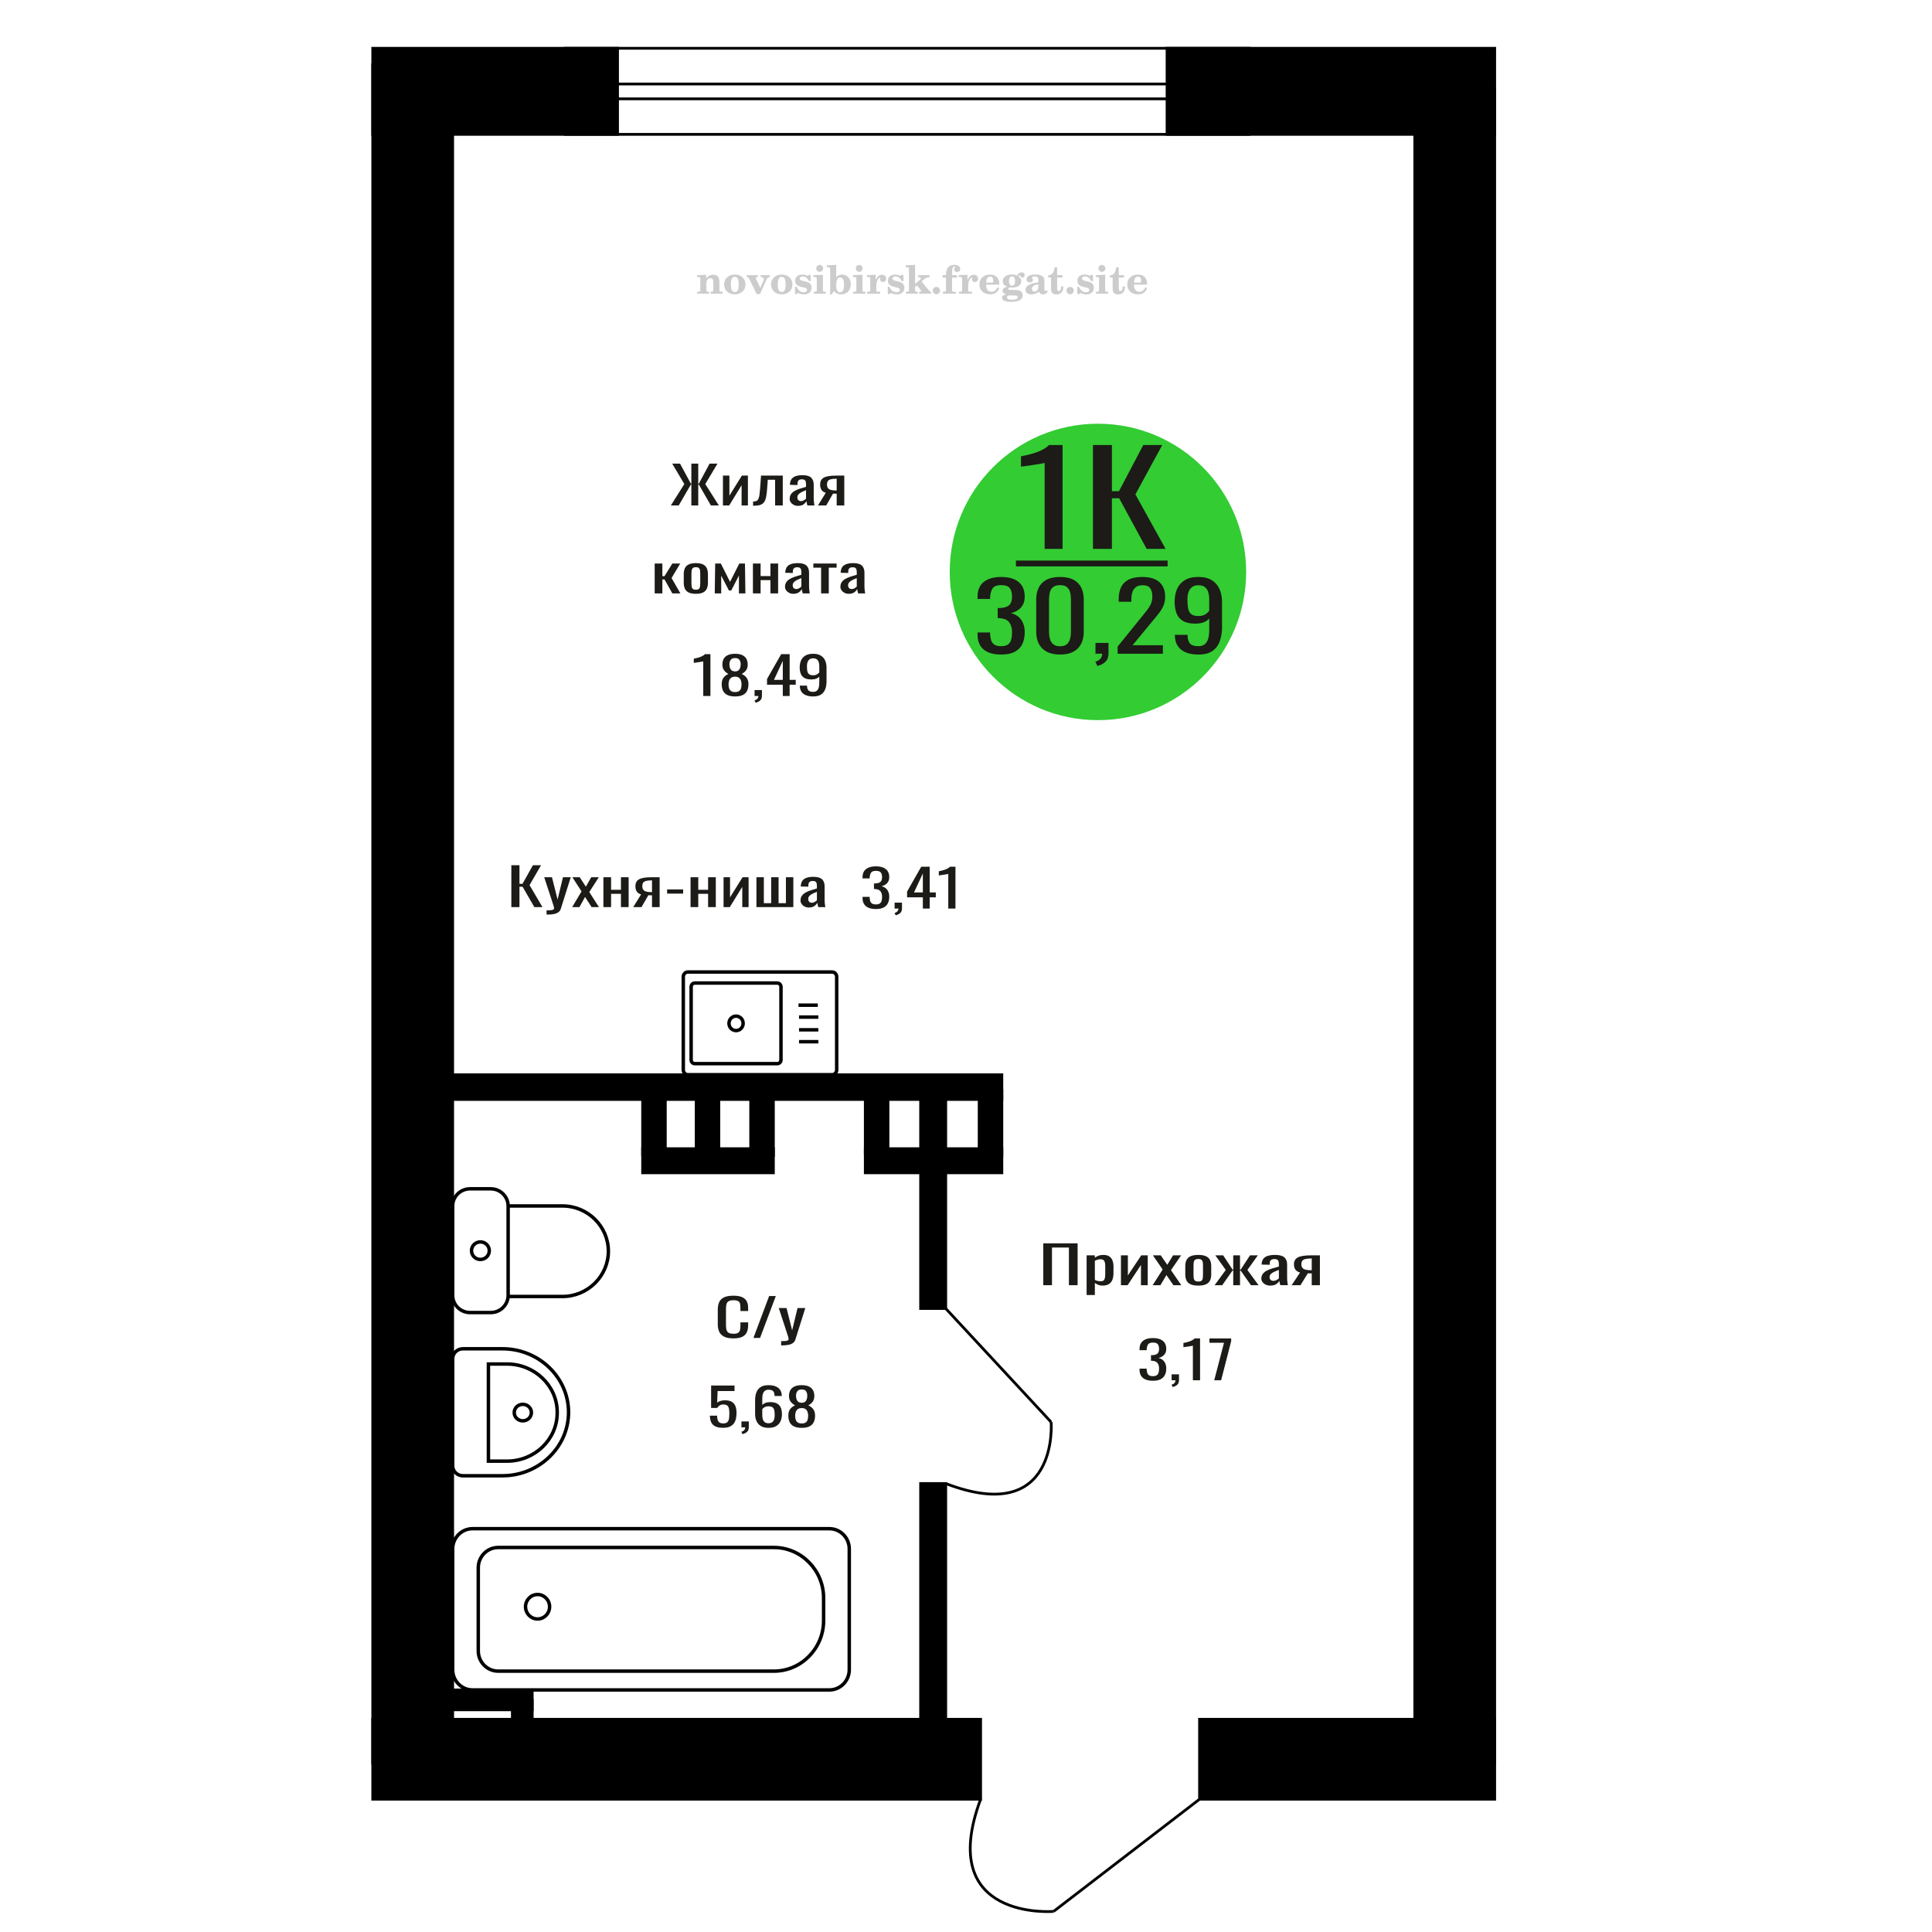 <?xml version="1.0" encoding="UTF-8"?>
<!DOCTYPE svg PUBLIC "-//W3C//DTD SVG 1.1//EN" "http://www.w3.org/Graphics/SVG/1.1/DTD/svg11.dtd">
<!-- Creator: CorelDRAW 2019 -->
<svg xmlns="http://www.w3.org/2000/svg" xml:space="preserve" width="140mm" height="140mm" version="1.1" style="shape-rendering:geometricPrecision; text-rendering:geometricPrecision; image-rendering:optimizeQuality; fill-rule:evenodd; clip-rule:evenodd"
viewBox="0 0 14000 14000"
 xmlns:xlink="http://www.w3.org/1999/xlink">
 <defs>
  <style type="text/css">
   <![CDATA[
    .str0 {stroke:black;stroke-width:25;stroke-miterlimit:22.926}
    .str2 {stroke:black;stroke-width:25.01;stroke-miterlimit:22.926}
    .str1 {stroke:black;stroke-width:20;stroke-miterlimit:22.926}
    .fil1 {fill:none}
    .fil5 {fill:black}
    .fil4 {fill:#1C1B17}
    .fil3 {fill:#33CC33}
    .fil0 {fill:#1C1B17;fill-rule:nonzero}
    .fil2 {fill:#CCCCCC;fill-rule:nonzero}
   ]]>
  </style>
 </defs>
 <g id="Слой_x0020_1">
  <polygon class="fil0" points="7560.02,9313 7560.02,9009.74 7808.75,9009.74 7808.75,9313 7745.74,9313 7745.74,9040.07 7623.03,9040.07 7623.03,9313 "/>
  <path id="1" class="fil0" d="M7874.01 9384.13l0 -287.53 59.68 0 0 17.22c7.06,-5.49 15.61,-10.23 25.65,-14.22 10.04,-4 21.93,-5.99 35.69,-5.99 16.73,0 30.02,2.93 39.88,8.8 9.85,5.86 17.19,13.22 22.04,22.08 4.82,8.87 7.98,17.85 9.47,26.96 1.49,9.11 2.23,16.91 2.23,23.4l0 52.41c0,15.23 -2.23,29.64 -6.68,43.25 -4.47,13.6 -12.56,24.58 -24.27,32.94 -11.71,8.36 -28.17,12.55 -49.35,12.55 -11.53,0 -21.75,-1.94 -30.68,-5.81 -8.92,-3.87 -16.92,-8.3 -23.98,-13.29l0 87.23 -59.68 0zm102.61 -99.58c10.41,0 17.86,-2.56 22.32,-7.68 4.47,-5.12 7.25,-12.04 8.37,-20.78 1.12,-8.73 1.67,-18.34 1.67,-28.83l0 -52.41c0,-8.99 -0.75,-17.28 -2.24,-24.9 -1.49,-7.61 -4.64,-13.66 -9.47,-18.15 -4.84,-4.5 -12.45,-6.74 -22.87,-6.74 -7.8,0 -15.25,1.12 -22.31,3.37 -7.06,2.24 -13.2,4.86 -18.4,7.86l0 138.52c5.57,2.75 11.89,5.06 18.96,6.93 7.06,1.87 15.05,2.81 23.97,2.81z"/>
  <polygon id="2" class="fil0" points="8122.76,9313 8122.76,9096.6 8172.95,9096.6 8172.95,9242.24 8270,9096.6 8316.84,9096.6 8316.84,9313 8267.77,9313 8267.77,9166.24 8171.28,9313 "/>
  <polygon id="3" class="fil0" points="8352.54,9313 8425.05,9199.19 8354.21,9096.6 8411.1,9096.6 8458.51,9165.12 8500.34,9096.6 8558.9,9096.6 8485.27,9204.05 8560.01,9313 8503.12,9313 8452.38,9239.62 8408.87,9313 "/>
  <path id="4" class="fil0" d="M8683.28 9316c-23.8,0 -42.57,-3.25 -56.34,-9.74 -13.75,-6.49 -23.52,-15.72 -29.27,-27.7 -5.76,-11.98 -8.65,-26.09 -8.65,-42.31l0 -62.9c0,-16.22 2.89,-30.32 8.65,-42.3 5.75,-11.98 15.52,-21.22 29.27,-27.71 13.77,-6.49 32.54,-9.73 56.34,-9.73 23.79,0 42.47,3.24 56.05,9.73 13.57,6.49 23.23,15.73 29,27.71 5.76,11.98 8.64,26.08 8.64,42.3l0 62.9c0,16.22 -2.88,30.33 -8.64,42.31 -5.77,11.98 -15.43,21.21 -29,27.7 -13.58,6.49 -32.26,9.74 -56.05,9.74zm0 -29.58c11.52,0 19.61,-2.25 24.26,-6.74 4.64,-4.49 7.43,-10.42 8.37,-17.78 0.92,-7.37 1.38,-15.04 1.38,-23.03l0 -67.76c0,-8.24 -0.46,-15.98 -1.38,-23.22 -0.94,-7.23 -3.73,-13.16 -8.37,-17.78 -4.65,-4.62 -12.74,-6.93 -24.26,-6.93 -11.53,0 -19.7,2.31 -24.55,6.93 -4.82,4.62 -7.71,10.55 -8.64,17.78 -0.93,7.24 -1.4,14.98 -1.4,23.22l0 67.76c0,7.99 0.47,15.66 1.4,23.03 0.93,7.36 3.82,13.29 8.64,17.78 4.85,4.49 13.02,6.74 24.55,6.74z"/>
  <polygon id="5" class="fil0" points="8801.52,9313 8882.38,9202.55 8806.54,9096.6 8863.42,9096.6 8932.02,9200.68 8936.49,9200.68 8936.49,9096.6 8985.57,9096.6 8985.57,9200.68 8990.02,9200.68 9058.07,9096.6 9114.95,9096.6 9039.11,9202.55 9119.97,9313 9064.76,9313 8990.02,9206.67 8985.57,9206.67 8985.57,9313 8936.49,9313 8936.49,9206.67 8931.47,9206.67 8856.73,9313 "/>
  <path id="6" class="fil0" d="M9204.75 9316c-12.63,0 -23.79,-2.44 -33.46,-7.31 -9.67,-4.86 -17.3,-11.1 -22.87,-18.71 -5.57,-7.62 -8.37,-15.67 -8.37,-24.15 0,-13.48 3.35,-24.84 10.04,-34.07 6.7,-9.24 15.9,-17.04 27.62,-23.4 11.71,-6.37 25.28,-11.92 40.71,-16.66 15.42,-4.74 31.69,-9.36 48.81,-13.85l0 -15.35c0,-8.74 -0.75,-15.98 -2.24,-21.72 -1.49,-5.74 -4.56,-10.05 -9.21,-12.92 -4.64,-2.87 -11.62,-4.3 -20.91,-4.3 -8.18,0 -14.78,1.25 -19.8,3.74 -5.02,2.5 -8.64,6.06 -10.87,10.67 -2.24,4.62 -3.36,10.05 -3.36,16.29l0 10.86 -59.11 -1.5c0.75,-23.96 8.93,-41.62 24.54,-52.98 15.61,-11.35 39.79,-17.03 72.5,-17.03 31.99,0 54.66,5.86 68.05,17.59 13.38,11.73 20.08,28.71 20.08,50.92l0 98.84c0,6.74 0.27,13.23 0.84,19.47 0.55,6.24 1.29,12.04 2.22,17.41 0.93,5.36 1.77,10.42 2.51,15.16l-54.65 0c-1.12,-3.99 -2.52,-9.05 -4.19,-15.16 -1.67,-6.12 -2.87,-11.67 -3.62,-16.66 -3.72,8.48 -10.87,16.41 -21.48,23.77 -10.59,7.36 -25.19,11.05 -43.78,11.05zm23.43 -34.45c5.94,0 11.53,-1.12 16.73,-3.37 5.2,-2.24 9.85,-4.8 13.94,-7.67 4.08,-2.87 6.89,-5.18 8.38,-6.93l0 -61.4c-9.3,3.49 -18.04,6.99 -26.22,10.48 -8.18,3.5 -15.35,7.18 -21.48,11.05 -6.13,3.87 -10.97,8.23 -14.5,13.1 -3.53,4.87 -5.3,10.42 -5.3,16.66 0,8.74 2.43,15.6 7.25,20.59 4.84,5 11.9,7.49 21.2,7.49z"/>
  <path id="7" class="fil0" d="M9359.79 9313l60.8 -91.73c-10.41,-2.74 -18.86,-6.86 -25.37,-12.35 -6.51,-5.49 -11.25,-12.23 -14.23,-20.22 -2.98,-7.98 -4.45,-16.97 -4.45,-26.95 0,-11.48 2.22,-21.34 6.69,-29.58 4.45,-8.24 11.53,-14.98 21.2,-20.22 9.65,-5.24 22.49,-9.11 38.47,-11.6 15.99,-2.5 35.7,-3.75 59.11,-3.75l62.48 0 0 216.4 -59.12 0 0 -85.36c-5.95,0 -10.97,-0.06 -15.06,-0.19 -4.09,-0.12 -8.56,-0.31 -13.38,-0.56l-52.99 86.11 -64.15 0zm138.89 -108.57c0.74,0 1.95,0 3.62,0 1.67,0 2.69,0 3.07,0l0 -84.99c-0.38,0 -1.4,0 -3.07,0 -1.67,0 -2.7,0 -3.07,0 -17.48,0 -31.33,1.44 -41.55,4.31 -10.22,2.87 -17.38,7.36 -21.46,13.47 -4.1,6.12 -6.14,14.29 -6.14,24.53 0,14.22 4.73,24.83 14.21,31.82 9.49,6.99 27.62,10.61 54.39,10.86z"/>
  <path class="fil1 str0" d="M4985.38 7043.36l1043.53 0c18.72,0 34.04,15.63 34.04,34.74l0 675.07c0,19.11 -15.32,34.74 -34.04,34.74l-1043.53 0c-18.72,0 -34.04,-15.63 -34.04,-34.74l0 -675.07c0,-19.11 15.32,-34.74 34.04,-34.74zm49.62 80.18l597.56 0c14.69,0 26.71,12.26 26.71,27.25l0 529.68c0,14.99 -12.02,27.26 -26.71,27.26l-597.56 0c-14.69,0 -26.7,-12.27 -26.7,-27.26l0 -529.68c0,-14.99 12.01,-27.25 26.7,-27.25zm298.78 239.7c28.35,0 51.34,23.46 51.34,52.4 0,28.93 -22.99,52.39 -51.34,52.39 -28.35,0 -51.34,-23.46 -51.34,-52.39 0,-28.94 22.99,-52.4 51.34,-52.4zm452.39 -79.33l139.93 0m-136.04 86.21l139.93 0m-139.93 92.38l139.93 0m-139.93 86.2l139.93 0"/>
  <path class="fil2" d="M5051.9 2128.18l0 -14.11 13.22 -0.28c3.86,-0.29 6.44,-1.13 7.71,-2.54 1.27,-1.41 1.93,-4.05 1.93,-7.91l0 -84.43c0,-4.56 -0.99,-7.52 -3.01,-9.03 -2.02,-1.46 -6.21,-2.21 -12.56,-2.21 -0.84,0 -2.21,0.05 -4.09,0.14 -1.88,0.1 -3.29,0.14 -4.33,0.14l0 -13.82 66.37 -3.11 0 27.05c6.78,-9.32 14.21,-16.14 22.25,-20.51 8.04,-4.38 17.26,-6.54 27.61,-6.54 15.66,0 27.24,4 34.76,12 7.53,7.99 11.29,20.27 11.29,36.83l0 63.49c0,3.86 0.66,6.5 1.98,7.95 1.36,1.51 3.9,2.31 7.66,2.5l13.22 0.28 0 14.11 -86.08 0 0 -14.11 9.69 -0.71c3.86,-0.18 6.4,-0.98 7.62,-2.4 1.27,-1.41 1.88,-4.04 1.88,-7.9l0 -58.98c0,-9.79 -1.69,-16.93 -5.03,-21.31 -3.34,-4.42 -8.75,-6.63 -16.18,-6.63 -10.16,0 -17.54,3.48 -22.15,10.49 -4.57,6.96 -6.87,18.44 -6.87,34.43l0 42.28c0,3.86 0.66,6.5 1.93,7.91 1.27,1.41 3.81,2.25 7.66,2.54l9.88 0.28 0 14.11 -86.36 0z"/>
  <path id="1" class="fil2" d="M5247.25 2061.34c0,-21.12 7.19,-38.33 21.54,-51.69 14.39,-13.36 33.02,-20.04 55.88,-20.04 22.67,0 41.25,6.68 55.74,20.08 14.53,13.41 21.78,30.63 21.78,51.65 0,21.03 -7.2,38.19 -21.55,51.46 -14.39,13.26 -33.02,19.9 -55.97,19.9 -22.95,0 -41.63,-6.64 -55.93,-19.85 -14.34,-13.22 -21.49,-30.39 -21.49,-51.51zm48.82 0c0,18.96 2.26,32.79 6.77,41.53 4.52,8.8 11.67,13.17 21.55,13.17 9.92,0 17.17,-4.37 21.77,-13.17 4.61,-8.74 6.92,-22.57 6.92,-41.53 0,-19.19 -2.26,-33.16 -6.82,-41.91 -4.56,-8.79 -11.76,-13.17 -21.59,-13.17 -9.97,0 -17.22,4.38 -21.78,13.17 -4.56,8.75 -6.82,22.72 -6.82,41.91z"/>
  <path id="2" class="fil2" d="M5428.66 2019.53c-2.11,-4.57 -4.33,-7.62 -6.58,-9.08 -2.31,-1.46 -5.6,-2.21 -9.83,-2.21l-1.09 0 0 -14.4 80.53 0 0 14.4 -6.07 0.56c-3.2,0.28 -5.5,0.85 -6.91,1.79 -1.36,0.89 -2.07,2.3 -2.07,4.14 0,0.8 0.33,2.11 0.89,3.85 0.61,1.74 1.37,3.53 2.31,5.37l29.63 62.46 23.14 -53.62c0.76,-1.83 1.32,-3.9 1.79,-6.16 0.47,-2.26 0.71,-4.24 0.71,-5.98 0,-3.48 -1.32,-6.3 -3.96,-8.37 -2.58,-2.02 -6.25,-3.2 -10.95,-3.48l-7.44 -0.56 0 -14.4 64.63 0 0 14.96c-6.07,0.28 -10.77,1.69 -14.11,4.28 -3.39,2.54 -6.73,7.62 -10.16,15.15l-45.72 102.77 -23.99 0 -54.75 -111.47z"/>
  <path id="3" class="fil2" d="M5587.32 2061.34c0,-21.12 7.19,-38.33 21.54,-51.69 14.39,-13.36 33.02,-20.04 55.88,-20.04 22.67,0 41.25,6.68 55.74,20.08 14.53,13.41 21.78,30.63 21.78,51.65 0,21.03 -7.2,38.19 -21.55,51.46 -14.39,13.26 -33.02,19.9 -55.97,19.9 -22.95,0 -41.63,-6.64 -55.93,-19.85 -14.34,-13.22 -21.49,-30.39 -21.49,-51.51zm48.82 0c0,18.96 2.26,32.79 6.77,41.53 4.52,8.8 11.67,13.17 21.55,13.17 9.92,0 17.17,-4.37 21.77,-13.17 4.61,-8.74 6.92,-22.57 6.92,-41.53 0,-19.19 -2.26,-33.16 -6.82,-41.91 -4.56,-8.79 -11.76,-13.17 -21.59,-13.17 -9.97,0 -17.22,4.38 -21.78,13.17 -4.56,8.75 -6.82,22.72 -6.82,41.91z"/>
  <path id="4" class="fil2" d="M5760.55 2078.51l12.18 0c5.79,12.79 13.12,22.58 22.01,29.35 8.94,6.77 18.87,10.16 29.87,10.16 7.2,0 12.89,-1.6 17.08,-4.75 4.23,-3.2 6.35,-7.43 6.35,-12.79 0,-4.8 -1.84,-8.47 -5.55,-11.06 -3.72,-2.59 -11.62,-5.13 -23.76,-7.62 -20.84,-4 -35.51,-9.64 -44.02,-16.84 -8.52,-7.19 -12.75,-17.26 -12.75,-30.19 0,-14.35 4.75,-25.45 14.25,-33.31 9.5,-7.9 23,-11.85 40.45,-11.85 6.49,0 12.7,0.8 18.49,2.45 5.83,1.64 11.15,3.99 15.94,7.1l11.06 -7.57 11.61 0 1.37 45.15 -13.27 0c-4.93,-10.58 -11.33,-18.91 -19.14,-24.88 -7.81,-5.98 -16.18,-8.99 -25.16,-8.99 -6.82,0 -12.37,1.51 -16.65,4.57 -4.33,3.05 -6.5,6.86 -6.5,11.47 0,8.75 11.15,15.1 33.4,19.05 2.68,0.47 4.75,0.85 6.21,1.13 15.71,2.92 27.56,8.23 35.46,15.95 7.91,7.71 11.86,17.73 11.86,30.01 0,14.81 -4.99,26.53 -14.96,35.18 -9.97,8.7 -23.57,13.03 -40.83,13.03 -7.71,0 -15.05,-0.89 -21.92,-2.73 -6.91,-1.83 -13.12,-4.47 -18.76,-7.95l-12.14 8.42 -11.34 0 -0.84 -52.49z"/>
  <path id="5" class="fil2" d="M5914.87 1944.74c0,-7.01 2.4,-12.94 7.25,-17.78 4.84,-4.89 10.67,-7.34 17.59,-7.34 6.63,0 12.37,2.45 17.26,7.38 4.85,4.94 7.29,10.82 7.29,17.74 0,6.91 -2.4,12.84 -7.24,17.87 -4.85,5.03 -10.59,7.53 -17.31,7.53 -6.92,0 -12.75,-2.45 -17.59,-7.39 -4.85,-4.94 -7.25,-10.91 -7.25,-18.01zm48.26 158.56c0,3.95 0.66,6.68 1.93,8.09 1.32,1.41 3.91,2.21 7.76,2.4l11.2 0.28 0 14.11 -87.21 0 0 -14.11 12.28 -0.28c3.81,-0.19 6.39,-0.99 7.71,-2.5 1.37,-1.45 2.02,-4.14 2.02,-7.99l0 -84.48c0,-4.47 -0.98,-7.48 -3.01,-8.94 -2.02,-1.46 -6.16,-2.21 -12.41,-2.21 -0.85,0 -2.17,0.05 -4.1,0.14 -1.88,0.1 -3.34,0.14 -4.46,0.14l0 -13.82 68.29 -3.11 0 112.28z"/>
  <path id="6" class="fil2" d="M6087.87 2010.78c-9.59,0 -16.74,4.75 -21.4,14.25 -4.7,9.55 -7.05,23.99 -7.05,43.37 0,16.27 2.39,28.64 7.24,37.16 4.84,8.51 11.9,12.74 21.21,12.74 9.64,0 16.75,-4.47 21.36,-13.45 4.61,-8.94 6.91,-22.81 6.91,-41.53 0,-17.69 -2.35,-30.81 -7.05,-39.51 -4.66,-8.71 -11.76,-13.03 -21.22,-13.03zm-74.97 121.92c0.94,-5.32 1.64,-10.59 2.07,-15.81 0.47,-5.22 0.7,-10.58 0.7,-16.09l0 -153.48c0,-4.42 -0.99,-7.38 -2.92,-8.84 -1.92,-1.46 -6.02,-2.21 -12.22,-2.21 -0.85,0 -2.26,0.05 -4.29,0.14 -2.02,0.1 -3.66,0.14 -4.84,0.14l0 -13.83 68.02 -3.38 0 89.79c5.78,-6.58 12.08,-11.43 18.86,-14.58 6.82,-3.11 14.44,-4.66 22.9,-4.66 19.01,0 34.39,6.49 46.15,19.48 11.76,12.98 17.64,30 17.64,51.03 0,21.87 -6.5,39.42 -19.43,52.68 -12.94,13.27 -29.96,19.9 -51.13,19.9 -11.19,0 -20.93,-1.98 -29.26,-5.93 -8.32,-3.9 -15.24,-9.83 -20.74,-17.73l-18.01 23.38 -13.5 0z"/>
  <path id="7" class="fil2" d="M6201.37 1944.74c0,-7.01 2.4,-12.94 7.25,-17.78 4.84,-4.89 10.67,-7.34 17.59,-7.34 6.63,0 12.37,2.45 17.26,7.38 4.85,4.94 7.29,10.82 7.29,17.74 0,6.91 -2.4,12.84 -7.24,17.87 -4.85,5.03 -10.59,7.53 -17.31,7.53 -6.92,0 -12.75,-2.45 -17.59,-7.39 -4.85,-4.94 -7.25,-10.91 -7.25,-18.01zm48.26 158.56c0,3.95 0.66,6.68 1.93,8.09 1.32,1.41 3.91,2.21 7.76,2.4l11.2 0.28 0 14.11 -87.21 0 0 -14.11 12.28 -0.28c3.81,-0.19 6.39,-0.99 7.71,-2.5 1.37,-1.45 2.02,-4.14 2.02,-7.99l0 -84.48c0,-4.47 -0.98,-7.48 -3.01,-8.94 -2.02,-1.46 -6.16,-2.21 -12.41,-2.21 -0.85,0 -2.17,0.05 -4.1,0.14 -1.88,0.1 -3.34,0.14 -4.46,0.14l0 -13.82 68.29 -3.11 0 112.28z"/>
  <path id="8" class="fil2" d="M6283.26 2128.18l0 -14.11 13.22 -0.28c3.86,-0.29 6.44,-1.13 7.71,-2.54 1.27,-1.41 1.93,-4.05 1.93,-7.91l0 -84.47c0,-4.52 -0.99,-7.53 -3.01,-8.99 -2.02,-1.46 -6.21,-2.21 -12.56,-2.21 -0.84,0 -2.21,0.05 -4.09,0.14 -1.88,0.1 -3.29,0.14 -4.33,0.14l0 -13.82 62.89 -3.11 0 38.85c5.55,-12.74 12.14,-22.39 19.9,-28.88 7.71,-6.44 16.41,-9.69 26.15,-9.69 9.03,0 16.37,2.54 22.01,7.58 5.65,5.08 8.47,11.52 8.47,19.42 0,7.72 -2.07,13.88 -6.26,18.53 -4.18,4.66 -9.69,6.97 -16.51,6.97 -6.35,0 -11.52,-2.03 -15.52,-6.12 -4,-4.09 -6.02,-9.41 -6.02,-15.94 0,-2.59 0.42,-4.94 1.27,-7.15 0.8,-2.21 2.12,-4.33 3.86,-6.35 -10.49,3.38 -18.44,10.67 -23.94,21.77 -5.51,11.11 -8.28,25.59 -8.28,43.42l0 29.91c0,3.86 0.66,6.5 1.97,7.95 1.37,1.51 3.91,2.31 7.67,2.5l18.02 0.28 0 14.11 -94.55 0z"/>
  <path id="9" class="fil2" d="M6432.89 2078.51l12.18 0c5.79,12.79 13.12,22.58 22.01,29.35 8.94,6.77 18.87,10.16 29.87,10.16 7.2,0 12.89,-1.6 17.08,-4.75 4.23,-3.2 6.35,-7.43 6.35,-12.79 0,-4.8 -1.84,-8.47 -5.55,-11.06 -3.72,-2.59 -11.62,-5.13 -23.76,-7.62 -20.84,-4 -35.51,-9.64 -44.02,-16.84 -8.52,-7.19 -12.75,-17.26 -12.75,-30.19 0,-14.35 4.75,-25.45 14.25,-33.31 9.5,-7.9 23,-11.85 40.45,-11.85 6.49,0 12.7,0.8 18.49,2.45 5.83,1.64 11.15,3.99 15.94,7.1l11.06 -7.57 11.61 0 1.37 45.15 -13.27 0c-4.93,-10.58 -11.33,-18.91 -19.14,-24.88 -7.81,-5.98 -16.18,-8.99 -25.16,-8.99 -6.82,0 -12.37,1.51 -16.65,4.57 -4.33,3.05 -6.5,6.86 -6.5,11.47 0,8.75 11.15,15.1 33.4,19.05 2.68,0.47 4.75,0.85 6.21,1.13 15.71,2.92 27.56,8.23 35.46,15.95 7.91,7.71 11.86,17.73 11.86,30.01 0,14.81 -4.99,26.53 -14.96,35.18 -9.97,8.7 -23.57,13.03 -40.83,13.03 -7.71,0 -15.05,-0.89 -21.92,-2.73 -6.91,-1.83 -13.12,-4.47 -18.76,-7.95l-12.14 8.42 -11.34 0 -0.84 -52.49z"/>
  <path id="10" class="fil2" d="M6586.65 1947.28c0,-4.38 -0.94,-7.34 -2.82,-8.8 -1.88,-1.46 -5.93,-2.21 -12.14,-2.21 -0.7,0 -2.12,0.05 -4.19,0.14 -2.02,0.1 -3.66,0.14 -4.84,0.14l0 -13.83 68.3 -3.38 0 137.96 33.91 -28.51c2.96,-2.4 5.13,-4.56 6.54,-6.54 1.46,-1.97 2.16,-3.85 2.16,-5.59 0,-2.78 -1.31,-4.8 -3.95,-6.12 -2.59,-1.36 -6.54,-2.02 -11.76,-2.02 -0.47,0 -1.27,0.05 -2.35,0.14 -1.08,0.09 -1.93,0.14 -2.49,0.14l0 -14.67 82.92 0 0 14.67c-7.15,0 -13.59,0.94 -19.33,2.82 -5.74,1.88 -11.15,4.89 -16.18,9.03l-22.86 18.35 52.73 64.86c2.82,3.58 5.45,6.21 7.81,7.81 2.4,1.6 4.89,2.4 7.43,2.4l0.56 0 0 14.11 -85.51 0 0 -14.11 6.77 -0.28c2.59,-0.19 4.52,-0.76 5.93,-1.7 1.36,-0.98 2.07,-2.3 2.07,-3.95 0,-1.55 -1.27,-3.9 -3.72,-7.01 -0.65,-0.84 -1.12,-1.45 -1.41,-1.78l-25.73 -31.28 -13.54 11 0 24.27c0,3.86 0.66,6.5 1.93,7.95 1.27,1.51 3.85,2.31 7.71,2.5l9.27 0.28 0 14.11 -85.23 0 0 -14.11 12.23 -0.28c3.76,-0.19 6.35,-0.99 7.71,-2.5 1.36,-1.45 2.07,-4.09 2.07,-7.95l0 -156.06z"/>
  <path id="11" class="fil2" d="M6785.38 2079.07c7.15,0 13.35,2.59 18.58,7.81 5.22,5.18 7.85,11.38 7.85,18.63 0,7.29 -2.59,13.54 -7.81,18.77 -5.17,5.22 -11.38,7.85 -18.62,7.85 -7.2,0 -13.36,-2.63 -18.54,-7.85 -5.22,-5.23 -7.8,-11.48 -7.8,-18.77 0,-7.15 2.63,-13.36 7.85,-18.58 5.22,-5.22 11.38,-7.86 18.49,-7.86z"/>
  <path id="12" class="fil2" d="M6829.97 2011.91l0 -17.78 25.02 0 0 -5.65c0,-21.97 5.22,-38.99 15.71,-51.17 10.49,-12.19 25.21,-18.26 44.12,-18.26 13.27,0 23.76,2.73 31.52,8.14 7.76,5.41 11.66,12.7 11.66,21.87 0,6.82 -2.07,12.19 -6.21,16.09 -4.14,3.9 -9.87,5.83 -17.26,5.83 -6.07,0 -11.01,-1.78 -14.82,-5.36 -3.81,-3.57 -5.73,-8.18 -5.73,-13.78 0,-5.88 2.63,-11.1 7.95,-15.71 1.08,-1.08 1.64,-1.79 1.64,-2.07 0,-0.99 -0.47,-1.74 -1.36,-2.16 -0.94,-0.47 -2.45,-0.71 -4.57,-0.71 -7,0 -11.85,3.58 -14.53,10.68 -2.73,7.1 -4.09,21.54 -4.09,43.32l0 8.94 35.51 0 0 17.78 -35.51 0 0 91.43c0,4.14 0.84,6.97 2.59,8.47 1.74,1.51 5.08,2.26 10.01,2.26l15.06 0 0 14.11 -93.7 0 0 -14.11 12.37 -0.28c3.76,-0.19 6.3,-0.99 7.67,-2.5 1.31,-1.45 1.97,-4.09 1.97,-7.95l0 -91.43 -25.02 0z"/>
  <path id="13" class="fil2" d="M6948.97 2128.18l0 -14.11 13.22 -0.28c3.86,-0.29 6.44,-1.13 7.71,-2.54 1.27,-1.41 1.93,-4.05 1.93,-7.91l0 -84.47c0,-4.52 -0.99,-7.53 -3.01,-8.99 -2.02,-1.46 -6.21,-2.21 -12.56,-2.21 -0.84,0 -2.21,0.05 -4.09,0.14 -1.88,0.1 -3.29,0.14 -4.33,0.14l0 -13.82 62.89 -3.11 0 38.85c5.55,-12.74 12.14,-22.39 19.9,-28.88 7.71,-6.44 16.41,-9.69 26.15,-9.69 9.03,0 16.37,2.54 22.01,7.58 5.65,5.08 8.47,11.52 8.47,19.42 0,7.72 -2.07,13.88 -6.26,18.53 -4.18,4.66 -9.69,6.97 -16.51,6.97 -6.35,0 -11.52,-2.03 -15.52,-6.12 -4,-4.09 -6.02,-9.41 -6.02,-15.94 0,-2.59 0.42,-4.94 1.27,-7.15 0.8,-2.21 2.12,-4.33 3.86,-6.35 -10.49,3.38 -18.44,10.67 -23.94,21.77 -5.51,11.11 -8.28,25.59 -8.28,43.42l0 29.91c0,3.86 0.66,6.5 1.97,7.95 1.37,1.51 3.91,2.31 7.67,2.5l18.02 0.28 0 14.11 -94.55 0z"/>
  <path id="14" class="fil2" d="M7228.42 2081.61l12.42 5.93c-4.42,14.77 -12.14,26.01 -23.19,33.68 -11.1,7.67 -25.17,11.48 -42.24,11.48 -23.43,0 -42.29,-6.59 -56.68,-19.71 -14.35,-13.13 -21.54,-30.34 -21.54,-51.65 0,-21.26 7.15,-38.57 21.4,-51.83 14.3,-13.27 32.97,-19.9 56.02,-19.9 21.02,0 37.35,6.07 49.01,18.25 11.67,12.14 17.5,29.21 17.5,51.13l0 3.71 -94.83 0 0 1.93c0,16.33 3.3,28.65 9.83,36.97 6.59,8.33 16.37,12.47 29.31,12.47 9.45,0 17.78,-2.73 24.93,-8.19 7.19,-5.45 13.21,-13.54 18.06,-24.27zm-82.13 -33.58l43.37 0c2.96,0 5.03,-0.66 6.21,-1.93 1.18,-1.27 1.79,-3.62 1.79,-7.05 0,-12.14 -1.84,-20.98 -5.46,-26.49 -3.62,-5.5 -9.31,-8.27 -17.12,-8.27 -8.98,0 -15.85,3.62 -20.6,10.81 -4.71,7.25 -7.43,18.21 -8.19,32.93z"/>
  <path id="15" class="fil2" d="M7292.95 2133.31c-9.12,-2.31 -15.99,-5.69 -20.65,-10.26 -4.65,-4.56 -6.96,-10.16 -6.96,-16.88 0,-7.43 3.06,-13.55 9.22,-18.39 6.16,-4.8 15.05,-8.09 26.62,-9.84 -11.38,-3.05 -20.03,-8.04 -26.01,-15.05 -5.97,-6.96 -8.98,-15.47 -8.98,-25.49 0,-14.3 6.07,-25.97 18.2,-34.9 12.14,-8.99 27.99,-13.45 47.56,-13.45 6.91,0 13.4,0.7 19.56,2.07 6.17,1.36 12.14,3.43 17.92,6.16l4.85 -7.01c3.76,-5.36 8.28,-9.46 13.5,-12.37 5.22,-2.92 10.68,-4.38 16.37,-4.38 6.25,0 11.33,1.79 15.28,5.37 3.96,3.62 5.93,8.23 5.93,13.82 0,5.51 -1.5,10.02 -4.56,13.46 -3.01,3.43 -6.96,5.17 -11.81,5.17 -3.34,0 -6.16,-0.7 -8.56,-2.12 -2.4,-1.45 -4.33,-3.62 -5.78,-6.53 -0.57,-1.13 -0.9,-2.5 -1.09,-4.14 -0.28,-2.31 -1.27,-3.48 -2.91,-3.58 -1.65,0 -3.48,0.8 -5.51,2.4 -2.02,1.6 -3.66,3.62 -4.93,6.07 6.96,4.8 12.04,9.92 15.24,15.43 3.19,5.55 4.79,11.9 4.79,19.05 0,14.34 -5.83,25.58 -17.45,33.72 -11.62,8.14 -27.75,12.23 -48.4,12.23 -1.74,0 -4.18,-0.09 -7.34,-0.28 -3.1,-0.19 -5.36,-0.28 -6.72,-0.28 -4.33,0 -7.72,0.8 -10.11,2.44 -2.45,1.6 -3.67,3.81 -3.67,6.64 0,3.24 1.08,5.5 3.24,6.77 2.17,1.27 5.93,1.93 11.34,1.93l20.46 0c10.72,0 20.08,0.33 28.03,1.03 8,0.71 13.45,1.6 16.51,2.68 7.72,2.78 13.74,7.34 18.06,13.78 4.33,6.45 6.5,13.88 6.5,22.3 0,14.86 -7.06,26.29 -21.17,34.29 -14.11,8 -34.34,11.99 -60.73,11.99 -22.43,0 -39.32,-2.44 -50.65,-7.29 -11.34,-4.89 -17.03,-12.13 -17.03,-21.77 0,-6.35 2.77,-11.62 8.28,-15.9 5.5,-4.28 13.36,-7.25 23.56,-8.89zm13.88 7.85c-3.58,1.46 -6.12,3.15 -7.62,5.04 -1.51,1.88 -2.26,4.32 -2.26,7.38 0,6.16 2.68,10.72 8,13.64 5.31,2.96 13.59,4.42 24.83,4.42 15.24,0 26.53,-1.41 33.82,-4.18 7.29,-2.83 10.96,-7.15 10.96,-13.08 0,-4.66 -1.97,-8.04 -5.93,-10.11 -3.95,-2.07 -10.72,-3.11 -20.32,-3.11l-41.48 0zm4.8 -104.51c0,11.61 1.74,20.08 5.22,25.4 3.53,5.31 8.98,7.99 16.46,7.99 7.53,0 13.08,-2.68 16.7,-8.09 3.57,-5.36 5.36,-13.78 5.36,-25.3 0,-11.29 -1.79,-19.66 -5.36,-25.07 -3.62,-5.41 -9.17,-8.14 -16.7,-8.14 -7.48,0 -12.93,2.73 -16.46,8.14 -3.48,5.41 -5.22,13.78 -5.22,25.07z"/>
  <path id="16" class="fil2" d="M7524.19 2059.88c-16.7,2.68 -28.6,6.63 -35.66,11.86 -7.1,5.22 -10.63,12.55 -10.63,22.06 0,5.78 1.6,10.34 4.75,13.78 3.15,3.38 7.43,5.08 12.75,5.08 8.7,0 15.71,-3.25 20.93,-9.74 5.22,-6.49 7.86,-15.38 7.86,-26.67l0 -16.37zm43.74 35.75c0,4.52 0.8,7.71 2.4,9.64 1.6,1.93 4.23,2.87 7.81,2.87 1.64,0 3.52,-0.47 5.64,-1.46 2.12,-0.94 3.43,-1.41 4,-1.41 1.08,0 1.97,0.33 2.63,1.08 0.61,0.76 0.94,1.79 0.94,3.2 0,5.88 -3.34,11.25 -10.06,16.14 -6.73,4.84 -14.77,7.29 -24.13,7.29 -7.01,0 -12.98,-1.84 -17.92,-5.55 -4.99,-3.72 -7.9,-8.52 -8.85,-14.35 -7.71,6.3 -16.46,11.2 -26.24,14.68 -9.79,3.48 -19.85,5.22 -30.25,5.22 -13.5,0 -23.99,-2.92 -31.42,-8.8 -7.43,-5.88 -11.14,-14.16 -11.14,-24.83 0,-14.21 7.47,-25.64 22.38,-34.2 14.92,-8.61 38.53,-15.05 70.75,-19.38l0 -15.33c0,-9.93 -1.98,-16.94 -5.93,-21.07 -3.95,-4.14 -10.53,-6.21 -19.71,-6.21 -5.97,0 -11,0.98 -15.05,2.96 -4.09,1.98 -6.16,4.28 -6.16,6.82 0,0.66 1.22,2.54 3.67,5.69 2.44,3.11 3.67,6.59 3.67,10.49 0,5.32 -2.07,9.6 -6.26,12.89 -4.18,3.24 -9.64,4.89 -16.32,4.89 -6.82,0 -12.47,-1.97 -16.98,-5.93 -4.47,-3.95 -6.73,-8.89 -6.73,-14.86 0,-11.76 5.65,-20.88 16.94,-27.37 11.33,-6.45 27.28,-9.69 47.97,-9.69 11.57,0 21.73,1.17 30.53,3.52 8.75,2.31 15.99,5.79 21.68,10.35 4.52,3.53 7.67,7.48 9.46,11.95 1.79,4.42 2.68,11.24 2.68,20.41l0 60.35z"/>
  <path id="17" class="fil2" d="M7704.67 2074.84c0,0.66 0.09,1.65 0.24,2.96 0.14,1.32 0.18,2.31 0.18,2.97 0,16.51 -4.37,29.39 -13.12,38.66 -8.8,9.22 -20.98,13.83 -36.55,13.83 -14.2,0 -24.32,-3.34 -30.29,-10.07 -5.97,-6.68 -8.94,-18.48 -8.94,-35.41l0 -77 -20.32 0 0 -15.15c13.97,-0.89 24.84,-6.35 32.55,-16.27 7.72,-9.93 11.95,-23.95 12.7,-41.96l19.38 0 0 56.73 38.1 0 0 16.65 -38.1 0 0 74.78c0,9.55 0.9,15.9 2.64,19.01 1.74,3.15 4.79,4.7 9.22,4.7 5.41,0 9.5,-2.87 12.32,-8.56 2.77,-5.69 4.33,-14.3 4.61,-25.87l15.38 0z"/>
  <path id="18" class="fil2" d="M7754.58 2079.07c7.15,0 13.35,2.59 18.58,7.81 5.22,5.18 7.85,11.38 7.85,18.63 0,7.29 -2.59,13.54 -7.81,18.77 -5.17,5.22 -11.38,7.85 -18.62,7.85 -7.2,0 -13.36,-2.63 -18.54,-7.85 -5.22,-5.23 -7.8,-11.48 -7.8,-18.77 0,-7.15 2.63,-13.36 7.85,-18.58 5.22,-5.22 11.38,-7.86 18.49,-7.86z"/>
  <path id="19" class="fil2" d="M7805.85 2078.51l12.18 0c5.79,12.79 13.12,22.58 22.01,29.35 8.94,6.77 18.87,10.16 29.87,10.16 7.2,0 12.89,-1.6 17.08,-4.75 4.23,-3.2 6.35,-7.43 6.35,-12.79 0,-4.8 -1.84,-8.47 -5.55,-11.06 -3.72,-2.59 -11.62,-5.13 -23.76,-7.62 -20.84,-4 -35.51,-9.64 -44.02,-16.84 -8.52,-7.19 -12.75,-17.26 -12.75,-30.19 0,-14.35 4.75,-25.45 14.25,-33.31 9.5,-7.9 23,-11.85 40.45,-11.85 6.49,0 12.7,0.8 18.49,2.45 5.83,1.64 11.15,3.99 15.94,7.1l11.06 -7.57 11.61 0 1.37 45.15 -13.27 0c-4.93,-10.58 -11.33,-18.91 -19.14,-24.88 -7.81,-5.98 -16.18,-8.99 -25.16,-8.99 -6.82,0 -12.37,1.51 -16.65,4.57 -4.33,3.05 -6.5,6.86 -6.5,11.47 0,8.75 11.15,15.1 33.4,19.05 2.68,0.47 4.75,0.85 6.21,1.13 15.71,2.92 27.56,8.23 35.46,15.95 7.91,7.71 11.86,17.73 11.86,30.01 0,14.81 -4.99,26.53 -14.96,35.18 -9.97,8.7 -23.57,13.03 -40.83,13.03 -7.71,0 -15.05,-0.89 -21.92,-2.73 -6.91,-1.83 -13.12,-4.47 -18.76,-7.95l-12.14 8.42 -11.34 0 -0.84 -52.49z"/>
  <path id="20" class="fil2" d="M7960.17 1944.74c0,-7.01 2.4,-12.94 7.25,-17.78 4.84,-4.89 10.67,-7.34 17.59,-7.34 6.63,0 12.37,2.45 17.26,7.38 4.85,4.94 7.29,10.82 7.29,17.74 0,6.91 -2.4,12.84 -7.24,17.87 -4.85,5.03 -10.59,7.53 -17.31,7.53 -6.92,0 -12.75,-2.45 -17.59,-7.39 -4.85,-4.94 -7.25,-10.91 -7.25,-18.01zm48.26 158.56c0,3.95 0.66,6.68 1.93,8.09 1.32,1.41 3.91,2.21 7.76,2.4l11.2 0.28 0 14.11 -87.21 0 0 -14.11 12.28 -0.28c3.81,-0.19 6.39,-0.99 7.71,-2.5 1.37,-1.45 2.02,-4.14 2.02,-7.99l0 -84.48c0,-4.47 -0.98,-7.48 -3.01,-8.94 -2.02,-1.46 -6.16,-2.21 -12.41,-2.21 -0.85,0 -2.17,0.05 -4.1,0.14 -1.88,0.1 -3.34,0.14 -4.46,0.14l0 -13.82 68.29 -3.11 0 112.28z"/>
  <path id="21" class="fil2" d="M8151.14 2074.84c0,0.66 0.09,1.65 0.24,2.96 0.14,1.32 0.18,2.31 0.18,2.97 0,16.51 -4.37,29.39 -13.12,38.66 -8.8,9.22 -20.98,13.83 -36.55,13.83 -14.2,0 -24.32,-3.34 -30.29,-10.07 -5.97,-6.68 -8.94,-18.48 -8.94,-35.41l0 -77 -20.32 0 0 -15.15c13.97,-0.89 24.84,-6.35 32.55,-16.27 7.72,-9.93 11.95,-23.95 12.7,-41.96l19.38 0 0 56.73 38.1 0 0 16.65 -38.1 0 0 74.78c0,9.55 0.9,15.9 2.64,19.01 1.74,3.15 4.79,4.7 9.22,4.7 5.41,0 9.5,-2.87 12.32,-8.56 2.77,-5.69 4.33,-14.3 4.61,-25.87l15.38 0z"/>
  <path id="22" class="fil2" d="M8299.73 2081.61l12.42 5.93c-4.42,14.77 -12.14,26.01 -23.19,33.68 -11.1,7.67 -25.17,11.48 -42.24,11.48 -23.43,0 -42.29,-6.59 -56.68,-19.71 -14.35,-13.13 -21.54,-30.34 -21.54,-51.65 0,-21.26 7.15,-38.57 21.4,-51.83 14.3,-13.27 32.97,-19.9 56.02,-19.9 21.02,0 37.35,6.07 49.01,18.25 11.67,12.14 17.5,29.21 17.5,51.13l0 3.71 -94.83 0 0 1.93c0,16.33 3.3,28.65 9.83,36.97 6.59,8.33 16.37,12.47 29.31,12.47 9.45,0 17.78,-2.73 24.93,-8.19 7.19,-5.45 13.21,-13.54 18.06,-24.27zm-82.13 -33.58l43.37 0c2.96,0 5.03,-0.66 6.21,-1.93 1.18,-1.27 1.79,-3.62 1.79,-7.05 0,-12.14 -1.84,-20.98 -5.46,-26.49 -3.62,-5.5 -9.31,-8.27 -17.12,-8.27 -8.98,0 -15.85,3.62 -20.6,10.81 -4.71,7.25 -7.43,18.21 -8.19,32.93z"/>
  <circle class="fil3" cx="7956.08" cy="4144.48" r="1074.03"/>
  <path class="fil0" d="M7253.81 4743.16c-37.78,0 -69.26,-5.68 -94.45,-17.02 -25.19,-11.35 -44.07,-27.68 -56.68,-49.01 -12.58,-21.33 -18.88,-46.51 -18.88,-75.56l0 -18.38 91.01 0c0,1.82 0,3.75 0,5.79 0,2.04 0,4.2 0,6.47 0.57,16.33 3.01,31.08 7.31,44.24 4.29,13.16 12.02,23.6 23.18,31.31 11.16,7.72 27.33,11.57 48.51,11.57 22.32,0 39.22,-4.19 50.66,-12.59 11.45,-8.39 19.18,-20.31 23.18,-35.73 4.01,-15.43 6.02,-33.13 6.02,-53.1 0,-29.04 -6.72,-52.75 -20.18,-71.13 -13.45,-18.38 -37.07,-28.48 -70.83,-30.29 -1.73,-0.45 -3.88,-0.68 -6.45,-0.68 -2.57,0 -4.72,0 -6.45,0l0 -72.84c1.73,0 3.72,0 6.02,0 2.28,0 4.29,0 6.01,0 32.63,-0.9 56.1,-7.71 70.41,-20.42 14.32,-12.7 21.47,-33.8 21.47,-63.3 0,-24.96 -5.3,-44.93 -15.88,-59.9 -10.6,-14.98 -31.64,-22.46 -63.13,-22.46 -31.47,0 -52.37,8.28 -62.68,24.84 -10.29,16.56 -16.02,37.78 -17.17,63.65 0,1.81 0,3.74 0,5.78 0,2.04 0,3.97 0,5.79l-91.01 0 0 -18.38c0,-29.5 6.3,-54.68 18.88,-75.56 12.61,-20.87 31.63,-36.98 57.11,-48.33 25.47,-11.34 57.09,-17.01 94.87,-17.01 38.37,0 70.13,5.67 95.32,17.01 25.19,11.35 44.08,27.57 56.68,48.67 12.59,21.1 18.88,46.4 18.88,75.9 0,33.13 -9.02,59.67 -27.04,79.64 -18.03,19.97 -42.23,33.58 -72.56,40.84 21.18,4.99 39.06,13.62 53.67,25.87 14.6,12.25 25.9,27.79 33.91,46.63 8.02,18.83 12.02,40.72 12.02,65.68 0,32.68 -5.73,61.15 -17.17,85.43 -11.45,24.28 -29.77,43.11 -54.96,56.5 -25.18,13.38 -58.38,20.08 -99.6,20.08z"/>
  <path id="1" class="fil0" d="M7681.43 4743.16c-39.5,0 -71.99,-7.04 -97.46,-21.11 -25.47,-14.06 -44.37,-33.35 -56.68,-57.85 -12.3,-24.51 -18.45,-52.42 -18.45,-83.73l0 -237.56c0,-32.22 6,-60.47 18.02,-84.75 12.02,-24.27 30.78,-43.22 56.25,-56.83 25.47,-13.62 58.24,-20.42 98.32,-20.42 40.06,0 72.69,6.8 97.89,20.42 25.17,13.61 43.78,32.56 55.8,56.83 12.02,24.28 18.04,52.53 18.04,84.75l0 237.56c0,31.77 -6.15,59.9 -18.47,84.41 -12.3,24.5 -31.05,43.67 -56.23,57.52 -25.19,13.84 -57.54,20.76 -97.03,20.76zm0 -59.9c21.74,0 38.21,-5 49.37,-14.98 11.16,-9.98 18.88,-22.8 23.19,-38.46 4.29,-15.65 6.43,-31.88 6.43,-48.67l0 -238.92c0,-17.7 -2.01,-34.38 -6,-50.03 -4.02,-15.66 -11.6,-28.25 -22.76,-37.78 -11.17,-9.53 -27.9,-14.29 -50.23,-14.29 -22.33,0 -39.22,4.76 -50.66,14.29 -11.46,9.53 -19.18,22.12 -23.19,37.78 -4.01,15.65 -6.02,32.33 -6.02,50.03l0 238.92c0,16.79 2.16,33.02 6.45,48.67 4.29,15.66 12.31,28.48 24.04,38.46 11.74,9.98 28.2,14.98 49.38,14.98z"/>
  <path id="2" class="fil0" d="M7951.91 4826.2l-14.6 -31.31c15.46,-4.09 27.62,-11.23 36.5,-21.44 8.87,-10.21 13.31,-22.35 13.31,-36.42l-48.95 0 0 -78.28 94.45 0 0 76.92c0,24.05 -6.58,43.22 -19.75,57.52 -13.16,14.29 -33.49,25.3 -60.96,33.01z"/>
  <path id="3" class="fil0" d="M8098.74 4737.03l0 -51.73 176.88 -218.5c13.17,-16.34 25.33,-31.54 36.5,-45.61 11.16,-14.07 20.32,-28.93 27.47,-44.59 7.15,-15.65 10.74,-33.69 10.74,-54.11 0,-25.41 -5.15,-45.38 -15.46,-59.9 -10.3,-14.52 -28.33,-21.78 -54.1,-21.78 -21.75,0 -38.64,4.76 -50.66,14.29 -12.02,9.53 -20.32,22.01 -24.9,37.44 -4.58,15.43 -6.86,31.99 -6.86,49.69l0 18.38 -91.89 0 0 -19.06c0,-33.13 5.59,-61.6 16.75,-85.43 11.17,-23.82 29.19,-42.31 54.1,-55.47 24.9,-13.16 57.96,-19.74 99.17,-19.74 56.1,0 97.89,12.59 125.36,37.77 27.48,25.19 41.22,60.02 41.22,104.49 0,23.6 -3.57,44.25 -10.73,61.94 -7.16,17.7 -16.46,34.26 -27.91,49.69 -11.44,15.43 -24.05,31.32 -37.78,47.65l-159.7 193.32 219.81 0 0 61.26 -328.01 0z"/>
  <path id="4" class="fil0" d="M8684.35 4743.16c-36.07,0 -66.83,-5.34 -92.32,-16 -25.46,-10.66 -44.78,-26.21 -57.95,-46.63 -13.17,-20.42 -20.03,-45.15 -20.61,-74.19 0,-0.91 0,-1.93 0,-3.07 0,-1.13 0,-2.15 0,-3.06l91.88 0c0,26.32 5.44,46.63 16.32,60.92 10.87,14.3 32.05,21.44 63.53,21.44 17.17,0 31.49,-4.19 42.93,-12.59 11.46,-8.39 20.05,-21.33 25.76,-38.8 5.73,-17.47 8.59,-39.59 8.59,-66.36l0 -83.73c-8.59,11.35 -21.32,20.53 -38.21,27.57 -16.89,7.03 -37.92,10.55 -63.11,10.55 -38.35,0 -68.41,-6.69 -90.15,-20.08 -21.76,-13.39 -37.08,-31.99 -45.95,-55.82 -8.86,-23.82 -13.31,-51.62 -13.31,-83.38 0,-33.58 5.73,-63.87 17.17,-90.87 11.46,-27.01 29.91,-48.45 55.39,-64.33 25.47,-15.88 58.83,-23.82 100.04,-23.82 40.06,0 72.69,8.05 97.89,24.16 25.17,16.11 43.64,37.78 55.37,65.01 11.74,27.22 17.61,57.63 17.61,91.21l0 185.15c0,35.39 -5.16,68.07 -15.46,98.02 -10.3,29.95 -27.77,53.88 -52.38,71.81 -24.61,17.92 -58.96,26.89 -103.03,26.89zm0 -279.09c20.03,0 36.34,-3.97 48.94,-11.91 12.59,-7.94 22.33,-16.68 29.19,-26.21l0 -81.68c0,-19.06 -2.28,-36.42 -6.86,-52.07 -4.58,-15.66 -12.6,-28.14 -24.04,-37.44 -11.46,-9.3 -27.2,-13.95 -47.23,-13.95 -20.03,0 -35.93,4.76 -47.66,14.29 -11.73,9.53 -20.03,21.9 -24.9,37.1 -4.87,15.2 -7.31,31.88 -7.31,50.03 0,21.78 1.3,41.98 3.88,60.58 2.57,18.61 9.45,33.47 20.6,44.59 11.16,11.11 29.63,16.67 55.39,16.67z"/>
  <path class="fil0" d="M7569.82 3977.53l0 -622.67c-0.81,0.62 -9.92,2.48 -27.35,5.57 -17.42,3.1 -37.09,6.2 -58.96,9.3 -21.88,3.1 -41.34,5.88 -58.36,8.36 -17.01,2.48 -25.94,3.72 -26.75,3.72l0 -75.28c13.78,-2.48 29.79,-5.88 48.03,-10.22 18.23,-4.34 36.87,-9.6 55.92,-15.8 19.05,-6.2 37.28,-13.94 54.71,-23.23 17.42,-9.3 32.22,-20.14 44.37,-32.53l98.48 0 0 752.78 -130.09 0z"/>
  <polygon id="1" class="fil0" points="7919.97,3977.53 7919.97,3224.75 8057.35,3224.75 8057.35,3559.32 8108.41,3559.32 8284.7,3224.75 8422.09,3224.75 8227.56,3582.55 8446.39,3977.53 8309.01,3977.53 8109.63,3610.43 8057.35,3610.43 8057.35,3977.53 "/>
  <polygon id="2" class="fil4" points="7361.93,4062.02 8460.98,4062.02 8460.98,4104.26 7361.93,4104.26 "/>
  <polygon class="fil0" points="3705.36,6573.16 3705.36,6269.9 3764.24,6269.9 3764.24,6404.68 3786.13,6404.68 3861.69,6269.9 3920.58,6269.9 3837.2,6414.04 3931.01,6573.16 3872.11,6573.16 3786.65,6425.28 3764.24,6425.28 3764.24,6573.16 "/>
  <path id="1" class="fil0" d="M3960.71 6627.45l0 -30.7c13.55,0 24.32,-0.44 32.31,-1.31 7.99,-0.88 13.72,-2.5 17.19,-4.87 3.48,-2.37 5.22,-5.68 5.22,-9.92 0,-2.25 -1.23,-7.24 -3.65,-14.98 -2.43,-7.74 -5.04,-15.97 -7.82,-24.71l-60.45 -184.2 56.29 0 40.64 161.74 39.09 -161.74 56.28 0 -71.91 228.38c-3.13,10.48 -8.87,18.78 -17.21,24.9 -8.34,6.11 -19.01,10.54 -32.04,13.29 -13.03,2.74 -28.76,4.12 -47.17,4.12l-6.77 0z"/>
  <polygon id="2" class="fil0" points="4146.23,6573.16 4213.98,6459.35 4147.79,6356.76 4200.95,6356.76 4245.24,6425.28 4284.33,6356.76 4339.05,6356.76 4270.25,6464.21 4340.09,6573.16 4286.93,6573.16 4239.52,6499.78 4198.86,6573.16 "/>
  <polygon id="3" class="fil0" points="4372.41,6573.16 4372.41,6356.76 4428.17,6356.76 4428.17,6447.74 4499.57,6447.74 4499.57,6356.76 4555.33,6356.76 4555.33,6573.16 4499.57,6573.16 4499.57,6476.94 4428.17,6476.94 4428.17,6573.16 "/>
  <path id="4" class="fil0" d="M4588.68 6573.16l56.8 -91.73c-9.73,-2.74 -17.62,-6.86 -23.7,-12.35 -6.08,-5.49 -10.51,-12.23 -13.29,-20.22 -2.79,-7.98 -4.17,-16.97 -4.17,-26.95 0,-11.48 2.08,-21.34 6.25,-29.58 4.17,-8.24 10.78,-14.98 19.81,-20.22 9.02,-5.24 21.02,-9.11 35.96,-11.6 14.93,-2.5 33.35,-3.75 55.23,-3.75l58.38 0 0 216.4 -55.25 0 0 -85.36c-5.55,0 -10.24,-0.06 -14.07,-0.19 -3.82,-0.12 -7.99,-0.31 -12.5,-0.56l-49.51 86.11 -59.94 0zm129.77 -108.57c0.7,0 1.82,0 3.38,0 1.56,0 2.52,0 2.87,0l0 -84.99c-0.35,0 -1.31,0 -2.87,0 -1.56,0 -2.52,0 -2.86,0 -16.33,0 -29.28,1.44 -38.83,4.31 -9.54,2.87 -16.24,7.36 -20.05,13.47 -3.83,6.12 -5.74,14.29 -5.74,24.53 0,14.22 4.43,24.83 13.28,31.82 8.87,6.99 25.81,10.61 50.82,10.86z"/>
  <polygon id="5" class="fil0" points="4834.15,6475.44 4834.15,6445.12 4950.35,6445.12 4950.35,6475.44 "/>
  <polygon id="6" class="fil0" points="5004.04,6573.16 5004.04,6356.76 5059.8,6356.76 5059.8,6447.74 5131.19,6447.74 5131.19,6356.76 5186.96,6356.76 5186.96,6573.16 5131.19,6573.16 5131.19,6476.94 5059.8,6476.94 5059.8,6573.16 "/>
  <polygon id="7" class="fil0" points="5243.25,6573.16 5243.25,6356.76 5290.14,6356.76 5290.14,6502.4 5380.83,6356.76 5424.59,6356.76 5424.59,6573.16 5378.74,6573.16 5378.74,6426.4 5288.58,6573.16 "/>
  <polygon id="8" class="fil0" points="5481.41,6573.16 5481.41,6356.76 5535.08,6356.76 5535.08,6544.71 5588.24,6544.71 5588.24,6356.76 5641.92,6356.76 5641.92,6544.71 5695.08,6544.71 5695.08,6356.76 5748.75,6356.76 5748.75,6573.16 "/>
  <path id="9" class="fil0" d="M5861.3 6576.16c-11.8,0 -22.23,-2.44 -31.26,-7.31 -9.03,-4.86 -16.16,-11.1 -21.37,-18.71 -5.2,-7.62 -7.82,-15.67 -7.82,-24.15 0,-13.48 3.13,-24.84 9.38,-34.07 6.27,-9.24 14.85,-17.04 25.81,-23.4 10.94,-6.37 23.62,-11.92 38.04,-16.66 14.41,-4.74 29.61,-9.36 45.6,-13.85l0 -15.35c0,-8.74 -0.69,-15.98 -2.09,-21.72 -1.39,-5.74 -4.25,-10.05 -8.6,-12.92 -4.34,-2.87 -10.86,-4.3 -19.54,-4.3 -7.64,0 -13.81,1.25 -18.5,3.74 -4.69,2.5 -8.07,6.06 -10.16,10.67 -2.09,4.62 -3.13,10.05 -3.13,16.29l0 10.86 -55.24 -1.5c0.7,-23.96 8.34,-41.62 22.93,-52.98 14.59,-11.35 37.18,-17.03 67.75,-17.03 29.88,0 51.07,5.86 63.58,17.59 12.5,11.73 18.76,28.71 18.76,50.92l0 98.84c0,6.74 0.25,13.23 0.78,19.47 0.52,6.24 1.21,12.04 2.08,17.41 0.87,5.36 1.65,10.42 2.35,15.16l-51.07 0c-1.04,-3.99 -2.35,-9.05 -3.91,-15.16 -1.56,-6.12 -2.69,-11.67 -3.38,-16.66 -3.48,8.48 -10.17,16.41 -20.08,23.77 -9.89,7.36 -23.53,11.05 -40.91,11.05zm21.9 -34.45c5.55,0 10.77,-1.12 15.63,-3.37 4.86,-2.24 9.2,-4.8 13.03,-7.67 3.81,-2.87 6.43,-5.18 7.82,-6.93l0 -61.4c-8.68,3.49 -16.85,6.99 -24.5,10.48 -7.64,3.5 -14.33,7.18 -20.07,11.05 -5.72,3.87 -10.24,8.23 -13.54,13.1 -3.3,4.87 -4.96,10.42 -4.96,16.66 0,8.74 2.27,15.6 6.78,20.59 4.53,5 11.12,7.49 19.81,7.49z"/>
  <path class="fil0" d="M6346.66 6587.12c-21.38,0 -39.2,-3.12 -53.46,-9.36 -14.25,-6.24 -24.95,-15.23 -32.07,-26.96 -7.13,-11.73 -10.69,-25.58 -10.69,-41.55l0 -10.11 51.51 0c0,1 0,2.06 0,3.18 0,1.12 0,2.31 0,3.56 0.33,8.98 1.7,17.09 4.13,24.33 2.44,7.24 6.8,12.98 13.13,17.22 6.32,4.25 15.47,6.37 27.45,6.37 12.64,0 22.2,-2.31 28.68,-6.93 6.49,-4.61 10.86,-11.17 13.12,-19.65 2.27,-8.49 3.4,-18.22 3.4,-29.21 0,-15.97 -3.8,-29.01 -11.42,-39.12 -7.61,-10.11 -20.98,-15.66 -40.09,-16.66 -0.97,-0.25 -2.19,-0.37 -3.65,-0.37 -1.45,0 -2.67,0 -3.64,0l0 -40.06c0.97,0 2.1,0 3.4,0 1.3,0 2.43,0 3.4,0 18.47,-0.5 31.75,-4.25 39.85,-11.24 8.1,-6.98 12.15,-18.59 12.15,-34.81 0,-13.73 -3,-24.71 -8.98,-32.95 -6,-8.24 -17.9,-12.35 -35.73,-12.35 -17.82,0 -29.64,4.55 -35.47,13.66 -5.83,9.11 -9.08,20.78 -9.73,35.01 0,0.99 0,2.06 0,3.18 0,1.12 0,2.18 0,3.18l-51.51 0 0 -10.11c0,-16.22 3.56,-30.07 10.69,-41.56 7.12,-11.48 17.9,-20.34 32.32,-26.58 14.42,-6.24 32.32,-9.36 53.7,-9.36 21.71,0 39.69,3.12 53.95,9.36 14.26,6.24 24.95,15.17 32.08,26.77 7.13,11.61 10.68,25.52 10.68,41.75 0,18.22 -5.1,32.82 -15.3,43.8 -10.2,10.98 -23.9,18.47 -41.07,22.46 11.99,2.75 22.12,7.49 30.37,14.23 8.27,6.74 14.67,15.29 19.2,25.65 4.55,10.35 6.8,22.4 6.8,36.12 0,17.98 -3.23,33.64 -9.71,46.99 -6.49,13.35 -16.85,23.71 -31.11,31.08 -14.25,7.36 -33.04,11.04 -56.38,11.04z"/>
  <path id="1" class="fil0" d="M6490.52 6632.8l-8.26 -17.23c8.74,-2.24 15.63,-6.17 20.66,-11.79 5.02,-5.62 7.53,-12.29 7.53,-20.03l-27.71 0 0 -43.05 53.46 0 0 42.3c0,13.23 -3.73,23.77 -11.18,31.64 -7.45,7.86 -18.95,13.91 -34.5,18.16z"/>
  <path id="2" class="fil0" d="M6687.35 6583.75l0 -81.24 -114.21 0 0 -41.93 102.54 -180.09 61.25 0 0 186.45 44.21 0 0 35.57 -44.21 0 0 81.24 -49.58 0zm-64.15 -116.81l64.15 0 0 -137.78 -64.15 137.78z"/>
  <path id="3" class="fil0" d="M6871.54 6583.75l0 -250.84c-0.32,0.25 -3.97,1 -10.93,2.25 -6.97,1.24 -14.82,2.49 -23.57,3.74 -8.75,1.25 -16.53,2.37 -23.33,3.37 -6.8,1 -10.37,1.5 -10.69,1.5l0 -30.33c5.5,-1 11.9,-2.37 19.2,-4.12 7.29,-1.75 14.74,-3.87 22.35,-6.36 7.62,-2.5 14.9,-5.62 21.87,-9.36 6.97,-3.75 12.88,-8.11 17.73,-13.11l39.38 0 0 303.26 -52.01 0z"/>
  <path class="fil0" d="M8353.95 10005.51c-21.38,0 -39.2,-3.12 -53.45,-9.36 -14.26,-6.24 -24.95,-15.23 -32.08,-26.96 -7.13,-11.73 -10.69,-25.58 -10.69,-41.55l0 -10.11 51.51 0c0,1 0,2.06 0,3.18 0,1.12 0,2.31 0,3.56 0.33,8.98 1.7,17.09 4.13,24.33 2.44,7.24 6.8,12.98 13.13,17.22 6.32,4.25 15.47,6.37 27.45,6.37 12.65,0 22.2,-2.31 28.68,-6.93 6.49,-4.61 10.86,-11.17 13.12,-19.65 2.27,-8.49 3.4,-18.22 3.4,-29.21 0,-15.97 -3.8,-29.01 -11.42,-39.12 -7.61,-10.11 -20.98,-15.66 -40.09,-16.66 -0.97,-0.25 -2.19,-0.37 -3.64,-0.37 -1.46,0 -2.68,0 -3.65,0l0 -40.06c0.97,0 2.1,0 3.4,0 1.3,0 2.43,0 3.4,0 18.47,-0.5 31.75,-4.25 39.85,-11.24 8.1,-6.98 12.15,-18.59 12.15,-34.81 0,-13.73 -3,-24.71 -8.98,-32.95 -6,-8.24 -17.9,-12.35 -35.73,-12.35 -17.82,0 -29.64,4.55 -35.47,13.66 -5.83,9.11 -9.08,20.78 -9.73,35.01 0,0.99 0,2.06 0,3.18 0,1.12 0,2.18 0,3.18l-51.51 0 0 -10.11c0,-16.22 3.56,-30.07 10.69,-41.56 7.13,-11.48 17.9,-20.34 32.32,-26.58 14.42,-6.24 32.32,-9.36 53.7,-9.36 21.71,0 39.69,3.12 53.95,9.36 14.26,6.24 24.95,15.17 32.08,26.77 7.13,11.61 10.69,25.52 10.69,41.75 0,18.22 -5.11,32.82 -15.31,43.8 -10.2,10.98 -23.9,18.47 -41.07,22.46 11.99,2.75 22.12,7.49 30.37,14.23 8.27,6.74 14.67,15.29 19.2,25.65 4.55,10.35 6.81,22.4 6.81,36.12 0,17.98 -3.24,33.64 -9.71,46.99 -6.5,13.35 -16.85,23.71 -31.12,31.08 -14.25,7.36 -33.04,11.04 -56.38,11.04z"/>
  <path id="1" class="fil0" d="M8497.81 10051.19l-8.26 -17.23c8.74,-2.24 15.63,-6.17 20.66,-11.79 5.02,-5.62 7.53,-12.29 7.53,-20.03l-27.71 0 0 -43.05 53.46 0 0 42.3c0,13.23 -3.73,23.77 -11.18,31.64 -7.45,7.86 -18.95,13.91 -34.5,18.16z"/>
  <path id="2" class="fil0" d="M8644.09 10002.14l0 -250.84c-0.32,0.25 -3.97,1 -10.93,2.25 -6.97,1.24 -14.82,2.49 -23.57,3.74 -8.75,1.25 -16.52,2.37 -23.33,3.37 -6.8,1 -10.37,1.5 -10.69,1.5l0 -30.33c5.5,-1 11.9,-2.37 19.2,-4.12 7.29,-1.75 14.74,-3.87 22.35,-6.36 7.62,-2.5 14.9,-5.62 21.87,-9.36 6.97,-3.75 12.88,-8.11 17.74,-13.11l39.37 0 0 303.26 -52.01 0z"/>
  <polygon id="3" class="fil0" points="8798.65,10002.14 8869.6,9730.33 8764.15,9730.33 8764.15,9698.88 8921.61,9698.88 8921.61,9718.35 8848.7,10002.14 "/>
  <path class="fil1 str1" d="M7634.73 13850.75c0,0 -857.85,71.59 -528.82,-813.05"/>
  <line class="fil1 str1" x1="8692.4" y1="13037.7" x2="7634.73" y2= "13850.75" />
  <path class="fil1 str2" d="M3465.76 11360.03l0 603.28c0,80.49 64.78,146.34 143.96,146.34l1998.51 0c197.98,0 359.94,-164.63 359.94,-365.85l0 -164.26c0,-201.23 -161.96,-365.85 -359.94,-365.85l-1998.51 0c-79.18,0 -143.96,65.85 -143.96,146.34zm-185.58 -136.27l0 875.8c0,80.49 64.79,146.35 143.97,146.35l2586.02 0c79.19,0 143.96,-65.86 143.96,-146.35l0 -875.8c0,-80.48 -64.77,-146.34 -143.96,-146.34l-2586.02 0c-79.18,0 -143.97,65.86 -143.97,146.34zm527.97 419.25c0,48.96 39.05,88.65 87.23,88.65 48.17,0 87.23,-39.69 87.23,-88.65 0,-48.97 -39.06,-88.66 -87.23,-88.66 -48.18,0 -87.23,39.69 -87.23,88.66z"/>
  <path class="fil1 str0" d="M3280.18 8738.75l0 648.36c0,68.32 56.72,124.21 126.04,124.21l149.85 0c69.33,0 126.05,-55.89 126.05,-124.21l0 -648.36c0,-68.32 -56.72,-124.21 -126.05,-124.21l-149.85 0c-69.32,0 -126.04,55.89 -126.04,124.21zm401.94 0l0 656.11 393.5 0c183.1,0 332.91,-147.61 332.91,-328.05l0 -0.01c0,-180.43 -149.81,-328.05 -332.91,-328.05l-393.5 0zm-265.48 324.17c0,35.12 28.88,63.58 64.51,63.58 35.64,0 64.52,-28.46 64.52,-63.58 0,-35.11 -28.88,-63.57 -64.52,-63.57 -35.63,0 -64.51,28.46 -64.51,63.57z"/>
  <path class="fil1 str0" d="M3280.18 9845.33l0 777.07c0,39.34 33.5,71.52 74.45,71.52l286.49 0c263.39,0 478.87,-207.02 478.87,-460.05l0 -0.02c0,-253.03 -215.48,-460.05 -478.87,-460.05l-286.49 0c-40.95,0 -74.45,32.18 -74.45,71.53zm259.09 38.9l0 703.73 134.95 0c199.96,0 363.57,-157.18 363.57,-349.29l0 -5.14c0,-192.11 -163.61,-349.3 -363.57,-349.3l-134.95 0zm186.96 351.87c0,33.06 27.9,59.86 62.31,59.86 34.41,0 62.3,-26.8 62.3,-59.86 0,-33.06 -27.89,-59.86 -62.3,-59.86 -34.41,0 -62.31,26.8 -62.31,59.86z"/>
  <polygon class="fil5 str1" points="10831.09,349.87 10831.09,973.58 8456.99,973.58 8456.99,349.87 "/>
  <polygon class="fil1 str1" points="9050.81,349.87 9050.81,973.58 4096.47,973.58 4096.47,349.87 "/>
  <polygon class="fil1 str1" points="4144.26,608.74 4144.26,716.22 8811.62,716.22 8811.62,608.74 "/>
  <polygon class="fil5 str1" points="6270.18,8323.79 7259.84,8323.79 7259.84,8498.56 6270.18,8498.56 "/>
  <polygon class="fil5 str1" points="7105.91,12458.59 7105.91,13037.7 2701.07,13037.7 2701.07,12458.59 "/>
  <path class="fil0" d="M5096.03 5043.4l0 -250.84c-0.32,0.25 -3.97,1 -10.93,2.25 -6.97,1.24 -14.82,2.49 -23.57,3.74 -8.75,1.25 -16.53,2.37 -23.33,3.37 -6.8,1 -10.37,1.5 -10.7,1.5l0 -30.33c5.51,-1 11.91,-2.37 19.2,-4.12 7.3,-1.75 14.75,-3.87 22.36,-6.36 7.62,-2.5 14.9,-5.62 21.87,-9.36 6.97,-3.75 12.88,-8.11 17.73,-13.11l39.37 0 0 303.26 -52 0z"/>
  <path id="1" class="fil0" d="M5326.89 5046.77c-23.65,0 -42.6,-3.62 -56.87,-10.86 -14.25,-7.24 -24.54,-17.53 -30.86,-30.88 -6.32,-13.36 -9.47,-29.02 -9.47,-46.99 0,-10.23 1.13,-19.22 3.4,-26.96 2.27,-7.73 5.59,-14.54 9.97,-20.4 4.36,-5.87 9.55,-10.98 15.55,-15.35 5.98,-4.37 12.55,-8.3 19.68,-11.79 -12.97,-6.74 -23.5,-15.54 -31.6,-26.4 -8.1,-10.86 -12.15,-24.65 -12.15,-41.37 0,-15.97 3.25,-29.83 9.72,-41.56 6.48,-11.73 16.61,-20.78 30.38,-27.14 13.77,-6.36 31.18,-9.55 52.25,-9.55 21.06,0 38.31,3.19 51.76,9.55 13.44,6.36 23.4,15.41 29.89,27.14 6.48,11.73 9.71,25.59 9.71,41.56 0,16.97 -3.96,30.83 -11.9,41.56 -7.93,10.73 -18.55,19.47 -31.83,26.21 7.12,3.49 13.68,7.42 19.68,11.79 5.99,4.37 11.17,9.48 15.55,15.35 4.37,5.86 7.77,12.67 10.2,20.4 2.44,7.74 3.65,16.73 3.65,26.96 0,17.97 -3.15,33.63 -9.48,46.99 -6.32,13.35 -16.52,23.64 -30.62,30.88 -14.08,7.24 -32.96,10.86 -56.61,10.86zm0 -31.82c12.63,0 22.35,-2.5 29.16,-7.49 6.8,-4.99 11.42,-11.73 13.85,-20.22 2.42,-8.48 3.64,-17.97 3.64,-28.45 0,-9.49 -1.37,-18.41 -4.12,-26.77 -2.76,-8.36 -7.55,-15.23 -14.35,-20.59 -6.8,-5.37 -16.2,-8.05 -28.18,-8.05 -12,0 -21.47,2.62 -28.43,7.86 -6.97,5.24 -11.92,12.04 -14.82,20.4 -2.92,8.37 -4.38,17.41 -4.38,27.15 0,10.48 1.3,19.97 3.88,28.45 2.6,8.49 7.38,15.23 14.35,20.22 6.96,4.99 16.76,7.49 29.4,7.49zm0 -149.76c11.01,-0.25 19.35,-2.87 25.03,-7.86 5.67,-4.99 9.63,-11.42 11.9,-19.28 2.27,-7.87 3.4,-16.04 3.4,-24.53 0,-12.48 -2.91,-23.08 -8.75,-31.82 -5.83,-8.73 -16.35,-13.1 -31.58,-13.1 -15.23,0 -25.92,4.37 -32.08,13.1 -6.15,8.74 -9.24,19.34 -9.24,31.82 0,8.49 1.14,16.66 3.41,24.53 2.26,7.86 6.39,14.29 12.39,19.28 6,4.99 14.5,7.61 25.52,7.86z"/>
  <path id="2" class="fil0" d="M5475.6 5092.45l-8.25 -17.23c8.73,-2.24 15.63,-6.17 20.65,-11.79 5.02,-5.62 7.53,-12.29 7.53,-20.03l-27.7 0 0 -43.05 53.45 0 0 42.3c0,13.23 -3.72,23.77 -11.17,31.64 -7.45,7.86 -18.96,13.91 -34.51,18.16z"/>
  <path id="3" class="fil0" d="M5672.44 5043.4l0 -81.24 -114.21 0 0 -41.93 102.54 -180.09 61.24 0 0 186.45 44.22 0 0 35.57 -44.22 0 0 81.24 -49.57 0zm-64.16 -116.81l64.16 0 0 -137.78 -64.16 137.78z"/>
  <path id="4" class="fil0" d="M5892.6 5046.77c-20.42,0 -37.83,-2.93 -52.25,-8.8 -14.42,-5.86 -25.35,-14.41 -32.8,-25.64 -7.46,-11.24 -11.35,-24.84 -11.67,-40.81 0,-0.5 0,-1.06 0,-1.69 0,-0.62 0,-1.18 0,-1.68l52 0c0,14.47 3.07,25.64 9.24,33.51 6.15,7.86 18.14,11.79 35.96,11.79 9.72,0 17.82,-2.31 24.3,-6.93 6.48,-4.61 11.34,-11.73 14.58,-21.34 3.24,-9.61 4.87,-21.77 4.87,-36.5l0 -46.05c-4.87,6.24 -12.08,11.29 -21.64,15.16 -9.56,3.87 -21.46,5.81 -35.72,5.81 -21.71,0 -38.72,-3.69 -51.03,-11.05 -12.31,-7.36 -20.99,-17.6 -26,-30.7 -5.02,-13.1 -7.54,-28.39 -7.54,-45.86 0,-18.47 3.25,-35.13 9.72,-49.98 6.48,-14.85 16.93,-26.65 31.35,-35.38 14.43,-8.74 33.29,-13.11 56.63,-13.11 22.68,0 41.14,4.43 55.4,13.29 14.26,8.86 24.71,20.78 31.34,35.76 6.65,14.97 9.97,31.7 9.97,50.17l0 101.83c0,19.47 -2.92,37.44 -8.75,53.91 -5.83,16.48 -15.72,29.64 -29.65,39.5 -13.93,9.86 -33.37,14.79 -58.31,14.79zm0 -153.5c11.33,0 20.56,-2.18 27.7,-6.55 7.13,-4.37 12.63,-9.17 16.53,-14.42l0 -44.92c0,-10.49 -1.3,-20.03 -3.9,-28.64 -2.6,-8.61 -7.13,-15.48 -13.6,-20.6 -6.48,-5.11 -15.4,-7.67 -26.73,-7.67 -11.35,0 -20.34,2.62 -26.98,7.86 -6.64,5.24 -11.34,12.04 -14.09,20.41 -2.76,8.36 -4.13,17.53 -4.13,27.51 0,11.98 0.72,23.09 2.18,33.32 1.47,10.24 5.35,18.41 11.67,24.53 6.31,6.11 16.76,9.17 31.35,9.17z"/>
  <polygon class="fil0" points="4861.12,3662.72 4958.88,3507.72 4871,3359.46 4927.68,3359.46 5006.73,3505.85 5009.84,3505.85 5009.84,3359.46 5059.76,3359.46 5059.76,3505.85 5063.41,3505.85 5141.93,3359.46 5199.13,3359.46 5110.72,3507.72 5209,3662.72 5151.29,3662.72 5063.93,3511.09 5059.76,3511.09 5059.76,3662.72 5009.84,3662.72 5009.84,3511.09 5006.2,3511.09 4918.32,3662.72 "/>
  <polygon id="1" class="fil0" points="5238.66,3662.72 5238.66,3446.32 5285.45,3446.32 5285.45,3591.96 5375.95,3446.32 5419.62,3446.32 5419.62,3662.72 5373.86,3662.72 5373.86,3515.96 5283.9,3662.72 "/>
  <path id="2" class="fil0" d="M5457.06 3664.59l0 -30.32c10.41,0 18.64,-1.5 24.71,-4.5 6.07,-2.99 10.75,-8.05 14.04,-15.16 3.3,-7.11 5.81,-16.72 7.55,-28.83 1.72,-12.1 3.29,-27.27 4.66,-45.49l6.77 -93.97 157.56 0 0 216.4 -55.64 0 0 -186.07 -53.04 0 -4.67 63.64c-1.74,24.71 -4.25,45.18 -7.54,61.4 -3.29,16.23 -8.42,28.89 -15.35,38.01 -6.93,9.11 -16.21,15.53 -27.82,19.28 -11.61,3.74 -26.6,5.61 -44.98,5.61l-6.25 0z"/>
  <path id="3" class="fil0" d="M5782.6 3665.72c-11.78,0 -22.18,-2.44 -31.2,-7.31 -9.01,-4.86 -16.13,-11.1 -21.32,-18.71 -5.19,-7.62 -7.81,-15.67 -7.81,-24.15 0,-13.48 3.13,-24.84 9.37,-34.07 6.25,-9.24 14.82,-17.04 25.75,-23.4 10.91,-6.37 23.57,-11.92 37.96,-16.66 14.37,-4.74 29.54,-9.36 45.5,-13.85l0 -15.35c0,-8.74 -0.69,-15.98 -2.08,-21.72 -1.39,-5.74 -4.25,-10.05 -8.59,-12.92 -4.33,-2.87 -10.83,-4.3 -19.5,-4.3 -7.62,0 -13.78,1.25 -18.46,3.74 -4.68,2.5 -8.05,6.06 -10.14,10.67 -2.08,4.62 -3.12,10.05 -3.12,16.29l0 10.86 -55.12 -1.5c0.7,-23.96 8.32,-41.62 22.88,-52.98 14.56,-11.35 37.1,-17.03 67.6,-17.03 29.82,0 50.96,5.86 63.45,17.59 12.47,11.73 18.72,28.71 18.72,50.92l0 98.84c0,6.74 0.25,13.23 0.78,19.47 0.52,6.24 1.21,12.04 2.07,17.41 0.88,5.36 1.65,10.42 2.35,15.16l-50.96 0c-1.05,-3.99 -2.35,-9.05 -3.91,-15.16 -1.55,-6.12 -2.68,-11.67 -3.37,-16.66 -3.47,8.48 -10.14,16.41 -20.03,23.77 -9.88,7.36 -23.49,11.05 -40.82,11.05zm21.85 -34.45c5.54,0 10.75,-1.12 15.59,-3.37 4.85,-2.24 9.19,-4.8 13,-7.67 3.81,-2.87 6.42,-5.18 7.81,-6.93l0 -61.4c-8.67,3.49 -16.82,6.99 -24.45,10.48 -7.62,3.5 -14.3,7.18 -20.02,11.05 -5.71,3.87 -10.23,8.23 -13.52,13.1 -3.29,4.87 -4.94,10.42 -4.94,16.66 0,8.74 2.26,15.6 6.76,20.59 4.51,5 11.1,7.49 19.77,7.49z"/>
  <path id="4" class="fil0" d="M5927.16 3662.72l56.69 -91.73c-9.71,-2.74 -17.59,-6.86 -23.66,-12.35 -6.07,-5.49 -10.48,-12.23 -13.26,-20.22 -2.78,-7.98 -4.16,-16.97 -4.16,-26.95 0,-11.48 2.07,-21.34 6.24,-29.58 4.15,-8.24 10.75,-14.98 19.77,-20.22 9,-5.24 20.97,-9.11 35.87,-11.6 14.91,-2.5 33.28,-3.75 55.12,-3.75l58.25 0 0 216.4 -55.13 0 0 -85.36c-5.54,0 -10.22,-0.06 -14.04,-0.19 -3.81,-0.12 -7.97,-0.31 -12.47,-0.56l-49.41 86.11 -59.81 0zm129.5 -108.57c0.69,0 1.82,0 3.37,0 1.56,0 2.52,0 2.86,0l0 -84.99c-0.34,0 -1.3,0 -2.86,0 -1.55,0 -2.51,0 -2.86,0 -16.29,0 -29.21,1.44 -38.74,4.31 -9.53,2.87 -16.21,7.36 -20.01,13.47 -3.82,6.12 -5.73,14.29 -5.73,24.53 0,14.22 4.42,24.83 13.25,31.82 8.85,6.99 25.76,10.61 50.72,10.86z"/>
  <polygon id="5" class="fil0" points="4744.11,4299.94 4744.11,4083.54 4799.76,4083.54 4799.76,4174.89 4815.35,4174.89 4872.04,4083.54 4929.24,4083.54 4866.32,4188.37 4930.28,4299.94 4872.04,4299.94 4815.35,4198.85 4799.76,4198.85 4799.76,4299.94 "/>
  <path id="6" class="fil0" d="M5042.6 4302.94c-22.19,0 -39.69,-3.25 -52.53,-9.74 -12.82,-6.49 -21.93,-15.72 -27.29,-27.7 -5.38,-11.98 -8.07,-26.09 -8.07,-42.31l0 -62.9c0,-16.22 2.69,-30.32 8.07,-42.3 5.36,-11.98 14.47,-21.22 27.29,-27.71 12.84,-6.49 30.34,-9.73 52.53,-9.73 22.19,0 39.6,3.24 52.26,9.73 12.65,6.49 21.67,15.73 27.04,27.71 5.38,11.98 8.06,26.08 8.06,42.3l0 62.9c0,16.22 -2.68,30.33 -8.06,42.31 -5.37,11.98 -14.39,21.21 -27.04,27.7 -12.66,6.49 -30.07,9.74 -52.26,9.74zm0 -29.58c10.74,0 18.28,-2.25 22.62,-6.74 4.33,-4.49 6.93,-10.42 7.8,-17.78 0.86,-7.37 1.3,-15.04 1.3,-23.03l0 -67.76c0,-8.24 -0.44,-15.98 -1.3,-23.22 -0.87,-7.23 -3.47,-13.16 -7.8,-17.78 -4.34,-4.62 -11.88,-6.93 -22.62,-6.93 -10.75,0 -18.37,2.31 -22.89,6.93 -4.5,4.62 -7.19,10.55 -8.05,17.78 -0.88,7.24 -1.31,14.98 -1.31,23.22l0 67.76c0,7.99 0.43,15.66 1.31,23.03 0.86,7.36 3.55,13.29 8.05,17.78 4.52,4.49 12.14,6.74 22.89,6.74z"/>
  <polygon id="7" class="fil0" points="5179.36,4299.94 5182.49,4083.54 5223.57,4083.54 5290.13,4216.45 5357.22,4083.54 5398.29,4083.54 5401.42,4299.94 5354.61,4299.94 5354.61,4170.78 5298.97,4278.6 5281.81,4278.6 5226.17,4171.52 5226.17,4299.94 "/>
  <polygon id="8" class="fil0" points="5456.02,4299.94 5456.02,4083.54 5511.66,4083.54 5511.66,4174.52 5582.9,4174.52 5582.9,4083.54 5638.55,4083.54 5638.55,4299.94 5582.9,4299.94 5582.9,4203.72 5511.66,4203.72 5511.66,4299.94 "/>
  <path id="9" class="fil0" d="M5748.79 4302.94c-11.78,0 -22.18,-2.44 -31.2,-7.31 -9.01,-4.86 -16.12,-11.1 -21.32,-18.71 -5.19,-7.62 -7.8,-15.67 -7.8,-24.15 0,-13.48 3.12,-24.84 9.36,-34.07 6.25,-9.24 14.82,-17.04 25.75,-23.4 10.92,-6.37 23.57,-11.92 37.96,-16.66 14.38,-4.74 29.54,-9.36 45.5,-13.85l0 -15.35c0,-8.74 -0.69,-15.98 -2.08,-21.72 -1.39,-5.74 -4.25,-10.05 -8.58,-12.92 -4.34,-2.87 -10.84,-4.3 -19.51,-4.3 -7.62,0 -13.77,1.25 -18.46,3.74 -4.68,2.5 -8.05,6.06 -10.13,10.67 -2.09,4.62 -3.13,10.05 -3.13,16.29l0 10.86 -55.11 -1.5c0.69,-23.96 8.32,-41.62 22.87,-52.98 14.56,-11.35 37.1,-17.03 67.6,-17.03 29.83,0 50.97,5.86 63.45,17.59 12.48,11.73 18.73,28.71 18.73,50.92l0 98.84c0,6.74 0.25,13.23 0.77,19.47 0.52,6.24 1.21,12.04 2.07,17.41 0.88,5.36 1.66,10.42 2.35,15.16l-50.96 0c-1.04,-3.99 -2.35,-9.05 -3.9,-15.16 -1.56,-6.12 -2.68,-11.67 -3.38,-16.66 -3.47,8.48 -10.14,16.41 -20.03,23.77 -9.87,7.36 -23.49,11.05 -40.82,11.05zm21.85 -34.45c5.54,0 10.75,-1.12 15.6,-3.37 4.84,-2.24 9.18,-4.8 13,-7.67 3.8,-2.87 6.41,-5.18 7.8,-6.93l0 -61.4c-8.66,3.49 -16.82,6.99 -24.44,10.48 -7.63,3.5 -14.31,7.18 -20.03,11.05 -5.71,3.87 -10.22,8.23 -13.52,13.1 -3.29,4.87 -4.94,10.42 -4.94,16.66 0,8.74 2.26,15.6 6.76,20.59 4.52,5 11.1,7.49 19.77,7.49z"/>
  <polygon id="10" class="fil0" points="5950.04,4299.94 5950.04,4113.49 5893.88,4113.49 5893.88,4083.54 6062.37,4083.54 6062.37,4113.49 6005.68,4113.49 6005.68,4299.94 "/>
  <path id="11" class="fil0" d="M6150.25 4302.94c-11.78,0 -22.19,-2.44 -31.2,-7.31 -9.02,-4.86 -16.13,-11.1 -21.32,-18.71 -5.2,-7.62 -7.81,-15.67 -7.81,-24.15 0,-13.48 3.13,-24.84 9.36,-34.07 6.25,-9.24 14.82,-17.04 25.76,-23.4 10.91,-6.37 23.57,-11.92 37.96,-16.66 14.37,-4.74 29.54,-9.36 45.5,-13.85l0 -15.35c0,-8.74 -0.69,-15.98 -2.08,-21.72 -1.39,-5.74 -4.25,-10.05 -8.59,-12.92 -4.33,-2.87 -10.83,-4.3 -19.5,-4.3 -7.62,0 -13.78,1.25 -18.46,3.74 -4.68,2.5 -8.05,6.06 -10.14,10.67 -2.08,4.62 -3.12,10.05 -3.12,16.29l0 10.86 -55.12 -1.5c0.7,-23.96 8.32,-41.62 22.88,-52.98 14.56,-11.35 37.1,-17.03 67.6,-17.03 29.82,0 50.96,5.86 63.45,17.59 12.47,11.73 18.72,28.71 18.72,50.92l0 98.84c0,6.74 0.25,13.23 0.78,19.47 0.51,6.24 1.21,12.04 2.07,17.41 0.87,5.36 1.65,10.42 2.35,15.16l-50.96 0c-1.05,-3.99 -2.35,-9.05 -3.91,-15.16 -1.55,-6.12 -2.68,-11.67 -3.37,-16.66 -3.48,8.48 -10.14,16.41 -20.03,23.77 -9.88,7.36 -23.49,11.05 -40.82,11.05zm21.84 -34.45c5.55,0 10.76,-1.12 15.6,-3.37 4.85,-2.24 9.18,-4.8 13,-7.67 3.81,-2.87 6.42,-5.18 7.81,-6.93l0 -61.4c-8.67,3.49 -16.82,6.99 -24.45,10.48 -7.62,3.5 -14.3,7.18 -20.03,11.05 -5.7,3.87 -10.22,8.23 -13.51,13.1 -3.29,4.87 -4.94,10.42 -4.94,16.66 0,8.74 2.26,15.6 6.76,20.59 4.51,5 11.1,7.49 19.76,7.49z"/>
  <polygon class="fil5 str1" points="8692.4,12458.59 8692.4,13037.7 10831.08,13037.7 10831.08,12458.59 "/>
  <polygon class="fil5 str1" points="2701.07,349.87 2701.07,973.58 4474.99,973.58 4474.99,349.87 "/>
  <path class="fil0" d="M5314.9 9698.36c-29.89,0 -53.08,-4.49 -69.57,-13.48 -16.51,-8.98 -27.98,-21.09 -34.4,-36.31 -6.43,-15.23 -9.64,-32.2 -9.64,-50.92l0 -107.08c0,-20.46 3.21,-38.31 9.64,-53.53 6.42,-15.23 17.89,-27.02 34.4,-35.38 16.49,-8.37 39.68,-12.55 69.57,-12.55 26.4,0 47.33,3.5 62.79,10.49 15.46,6.98 26.59,16.97 33.35,29.95 6.78,12.98 10.16,28.58 10.16,46.8l0 23.96 -55.76 0 0 -21.34c0,-11.23 -0.78,-21.16 -2.34,-29.77 -1.56,-8.61 -5.82,-15.28 -12.76,-20.03 -6.96,-4.74 -18.6,-7.11 -34.93,-7.11 -16.67,0 -28.82,2.56 -36.48,7.67 -7.64,5.12 -12.58,12.36 -14.85,21.72 -2.26,9.36 -3.38,20.28 -3.38,32.76l0 120.18c0,15.22 1.74,27.27 5.22,36.13 3.46,8.86 9.2,15.16 17.19,18.9 7.99,3.75 18.76,5.62 32.3,5.62 15.98,0 27.45,-2.56 34.4,-7.68 6.95,-5.11 11.29,-12.16 13.03,-21.15 1.74,-8.98 2.6,-19.47 2.6,-31.45l0 -22.46 55.76 0 0 22.46c0,18.47 -3.12,34.76 -9.38,48.86 -6.25,14.1 -17.02,25.08 -32.31,32.95 -15.28,7.86 -36.81,11.79 -64.61,11.79z"/>
  <polygon id="1" class="fil0" points="5459.77,9694.99 5573.37,9391.73 5621.84,9391.73 5507.71,9694.99 "/>
  <path id="2" class="fil0" d="M5660.41 9749.28l0 -30.7c13.54,0 24.32,-0.44 32.31,-1.31 7.99,-0.88 13.72,-2.5 17.19,-4.87 3.48,-2.37 5.22,-5.68 5.22,-9.92 0,-2.25 -1.23,-7.24 -3.65,-14.98 -2.43,-7.74 -5.04,-15.97 -7.82,-24.71l-60.45 -184.2 56.29 0 40.64 161.74 39.09 -161.74 56.27 0 -71.9 228.38c-3.14,10.48 -8.87,18.78 -17.21,24.9 -8.34,6.11 -19.01,10.54 -32.04,13.29 -13.03,2.74 -28.76,4.12 -47.17,4.12l-6.77 0z"/>
  <path class="fil0" d="M5239.53 10346.34c-23.65,0 -42.45,-3.5 -56.38,-10.49 -13.93,-6.99 -23.9,-17.09 -29.9,-30.32 -5.98,-13.23 -8.98,-28.96 -8.98,-47.18l52 0c0,8.99 0.96,17.79 2.91,26.4 1.95,8.61 6.08,15.72 12.4,21.34 6.32,5.61 15.95,8.42 28.92,8.42 14.25,0 24.46,-3.18 30.61,-9.54 6.15,-6.37 10.05,-14.98 11.67,-25.84 1.62,-10.86 2.43,-23.15 2.43,-36.88 0,-13.72 -0.98,-25.39 -2.92,-35 -1.94,-9.61 -5.99,-16.97 -12.15,-22.09 -6.16,-5.12 -15.88,-7.67 -29.16,-7.67 -10.7,0 -19.77,2.55 -27.22,7.67 -7.45,5.12 -12.96,10.92 -16.53,17.41l-44.21 0 0 -162.49 169.61 0 0 40.06 -122.47 0 -3.41 83.87c6.48,-5.24 14.5,-9.36 24.06,-12.36 9.57,-2.99 20.5,-4.49 32.8,-4.49 21.39,0 38.15,3.87 50.3,11.61 12.15,7.73 20.75,18.34 25.77,31.82 5.01,13.48 7.53,28.95 7.53,46.42 0,15.48 -1.45,29.89 -4.37,43.25 -2.92,13.35 -8.03,24.95 -15.31,34.81 -7.29,9.86 -17.25,17.54 -29.89,23.03 -12.64,5.49 -28.68,8.24 -48.11,8.24z"/>
  <path id="1" class="fil0" d="M5380.46 10392.39l-8.25 -17.23c8.73,-2.24 15.63,-6.17 20.65,-11.79 5.03,-5.62 7.53,-12.29 7.53,-20.03l-27.7 0 0 -43.05 53.46 0 0 42.3c0,13.23 -3.73,23.77 -11.18,31.64 -7.45,7.86 -18.95,13.91 -34.51,18.16z"/>
  <path id="2" class="fil0" d="M5568.55 10346.71c-22.68,0 -41.15,-4.43 -55.4,-13.29 -14.26,-8.86 -24.71,-20.84 -31.35,-35.94 -6.65,-15.1 -9.97,-31.89 -9.97,-50.36l0 -102.21c0,-19.71 2.92,-37.69 8.75,-53.91 5.84,-16.22 15.79,-29.2 29.89,-38.94 14.1,-9.73 33.45,-14.6 58.08,-14.6 20.41,0 37.66,2.87 51.76,8.61 14.09,5.74 24.95,14.11 32.55,25.09 7.62,10.98 11.59,24.33 11.92,40.06 0,0.5 0.08,1.18 0.23,2.06 0.17,0.87 0.25,1.68 0.25,2.43l-52.48 0c0,-14.73 -3.08,-25.96 -9.25,-33.69 -6.15,-7.74 -17.81,-11.61 -34.98,-11.61 -9.4,0 -17.5,2.31 -24.3,6.93 -6.8,4.61 -11.91,11.66 -15.31,21.15 -3.41,9.48 -5.11,21.71 -5.11,36.69l0 46.05c5.19,-6.24 12.56,-11.29 22.12,-15.16 9.55,-3.87 21.3,-5.81 35.23,-5.81 21.72,0 38.72,3.62 51.03,10.86 12.32,7.24 21.07,17.41 26.25,30.51 5.18,13.11 7.77,28.52 7.77,46.24 0,18.22 -3.24,34.82 -9.72,49.79 -6.48,14.98 -16.85,26.9 -31.1,35.76 -14.26,8.86 -33.21,13.29 -56.86,13.29zm0 -33.32c11.66,0 20.73,-2.56 27.21,-7.68 6.49,-5.11 11.1,-11.91 13.85,-20.4 2.76,-8.49 4.14,-17.72 4.14,-27.71 0,-11.98 -0.74,-23.08 -2.19,-33.32 -1.46,-10.23 -5.26,-18.4 -11.43,-24.52 -6.15,-6.11 -16.68,-9.17 -31.58,-9.17 -7.13,0 -13.61,1 -19.45,2.99 -5.83,2 -10.85,4.56 -15.05,7.68 -4.22,3.12 -7.62,6.43 -10.22,9.92l0 45.3c0,10.23 1.39,19.72 4.14,28.46 2.75,8.73 7.36,15.66 13.85,20.77 6.48,5.12 15.38,7.68 26.73,7.68z"/>
  <path id="3" class="fil0" d="M5809.61 10346.71c-23.65,0 -42.6,-3.62 -56.87,-10.86 -14.25,-7.24 -24.53,-17.53 -30.86,-30.88 -6.32,-13.36 -9.47,-29.02 -9.47,-46.99 0,-10.23 1.13,-19.22 3.4,-26.96 2.27,-7.73 5.59,-14.54 9.97,-20.4 4.36,-5.87 9.55,-10.98 15.55,-15.35 5.98,-4.37 12.55,-8.3 19.68,-11.79 -12.97,-6.74 -23.5,-15.54 -31.6,-26.4 -8.1,-10.86 -12.15,-24.65 -12.15,-41.37 0,-15.97 3.25,-29.83 9.72,-41.56 6.48,-11.73 16.61,-20.78 30.38,-27.14 13.77,-6.36 31.18,-9.55 52.25,-9.55 21.06,0 38.31,3.19 51.76,9.55 13.45,6.36 23.4,15.41 29.89,27.14 6.48,11.73 9.71,25.59 9.71,41.56 0,16.97 -3.96,30.83 -11.9,41.56 -7.93,10.73 -18.55,19.47 -31.83,26.21 7.13,3.49 13.68,7.42 19.68,11.79 6,4.37 11.17,9.48 15.55,15.35 4.37,5.86 7.78,12.67 10.2,20.4 2.44,7.74 3.65,16.73 3.65,26.96 0,17.97 -3.15,33.63 -9.48,46.99 -6.32,13.35 -16.52,23.64 -30.62,30.88 -14.08,7.24 -32.96,10.86 -56.61,10.86zm0 -31.82c12.63,0 22.35,-2.5 29.16,-7.49 6.8,-4.99 11.42,-11.73 13.85,-20.22 2.42,-8.48 3.64,-17.97 3.64,-28.45 0,-9.49 -1.37,-18.41 -4.12,-26.77 -2.76,-8.36 -7.55,-15.23 -14.35,-20.59 -6.8,-5.37 -16.2,-8.05 -28.18,-8.05 -11.99,0 -21.47,2.62 -28.43,7.86 -6.97,5.24 -11.92,12.04 -14.82,20.4 -2.92,8.37 -4.38,17.41 -4.38,27.15 0,10.48 1.3,19.97 3.88,28.45 2.6,8.49 7.38,15.23 14.35,20.22 6.96,4.99 16.76,7.49 29.4,7.49zm0 -149.76c11.01,-0.25 19.36,-2.87 25.03,-7.86 5.67,-4.99 9.63,-11.42 11.9,-19.28 2.27,-7.87 3.4,-16.04 3.4,-24.53 0,-12.48 -2.9,-23.08 -8.75,-31.82 -5.82,-8.73 -16.35,-13.1 -31.58,-13.1 -15.23,0 -25.92,4.37 -32.08,13.1 -6.15,8.74 -9.24,19.34 -9.24,31.82 0,8.49 1.14,16.66 3.42,24.53 2.25,7.86 6.38,14.29 12.38,19.28 6,4.99 14.5,7.61 25.52,7.86z"/>
  <polygon class="fil5 str1" points="3156.13,7967.13 7259.84,7967.13 7259.84,7787.91 3156.13,7787.91 "/>
  <polygon class="fil5 str1" points="5044.61,8397.1 5044.61,7929.72 5209.1,7929.72 5209.1,8397.1 "/>
  <polygon class="fil5 str1" points="6853.04,10750.21 6853.04,12602.85 6671.2,12602.85 6671.2,10750.21 "/>
  <polygon class="fil5 str1" points="6853.04,7880.07 6853.04,9481.85 6671.2,9481.85 6671.2,7880.07 "/>
  <path class="fil1 str1" d="M7616.98 10305.25c0,0 60.1,761.39 -763.95,444.97"/>
  <line class="fil1 str1" x1="6853.03" y1="9481.85" x2="7616.98" y2= "10305.25" />
  <polygon class="fil5 str1" points="3856.56,12389.81 3173.01,12389.81 3173.01,12245.9 3856.56,12245.9 "/>
  <polygon class="fil5 str1" points="3280.18,468.92 2701.07,468.92 2701.07,12776.96 3280.18,12776.96 "/>
  <polygon class="fil5 str1" points="10831.08,646.52 10251.97,646.52 10251.97,12777.16 10831.08,12777.16 "/>
  <polygon class="fil5 str1" points="6270.17,8360.5 6270.17,7925.38 6434.67,7925.38 6434.67,8360.5 "/>
  <polygon class="fil5 str1" points="3712.65,12575.04 3712.65,12321.81 3856.56,12321.81 3856.56,12575.04 "/>
  <polygon class="fil5 str1" points="5439.76,8373.15 5439.76,7938.04 5604.26,7938.04 5604.26,8373.15 "/>
  <polygon class="fil5 str1" points="4656.76,8365.84 4656.76,7930.73 4821.25,7930.73 4821.25,8365.84 "/>
  <polygon class="fil5 str1" points="7095.35,8375.13 7095.35,7903.43 7259.84,7903.43 7259.84,8375.13 "/>
  <polygon class="fil5 str1" points="5604.26,8323.79 4656.76,8323.79 4656.76,8498.56 5604.26,8498.56 "/>
 </g>
</svg>
